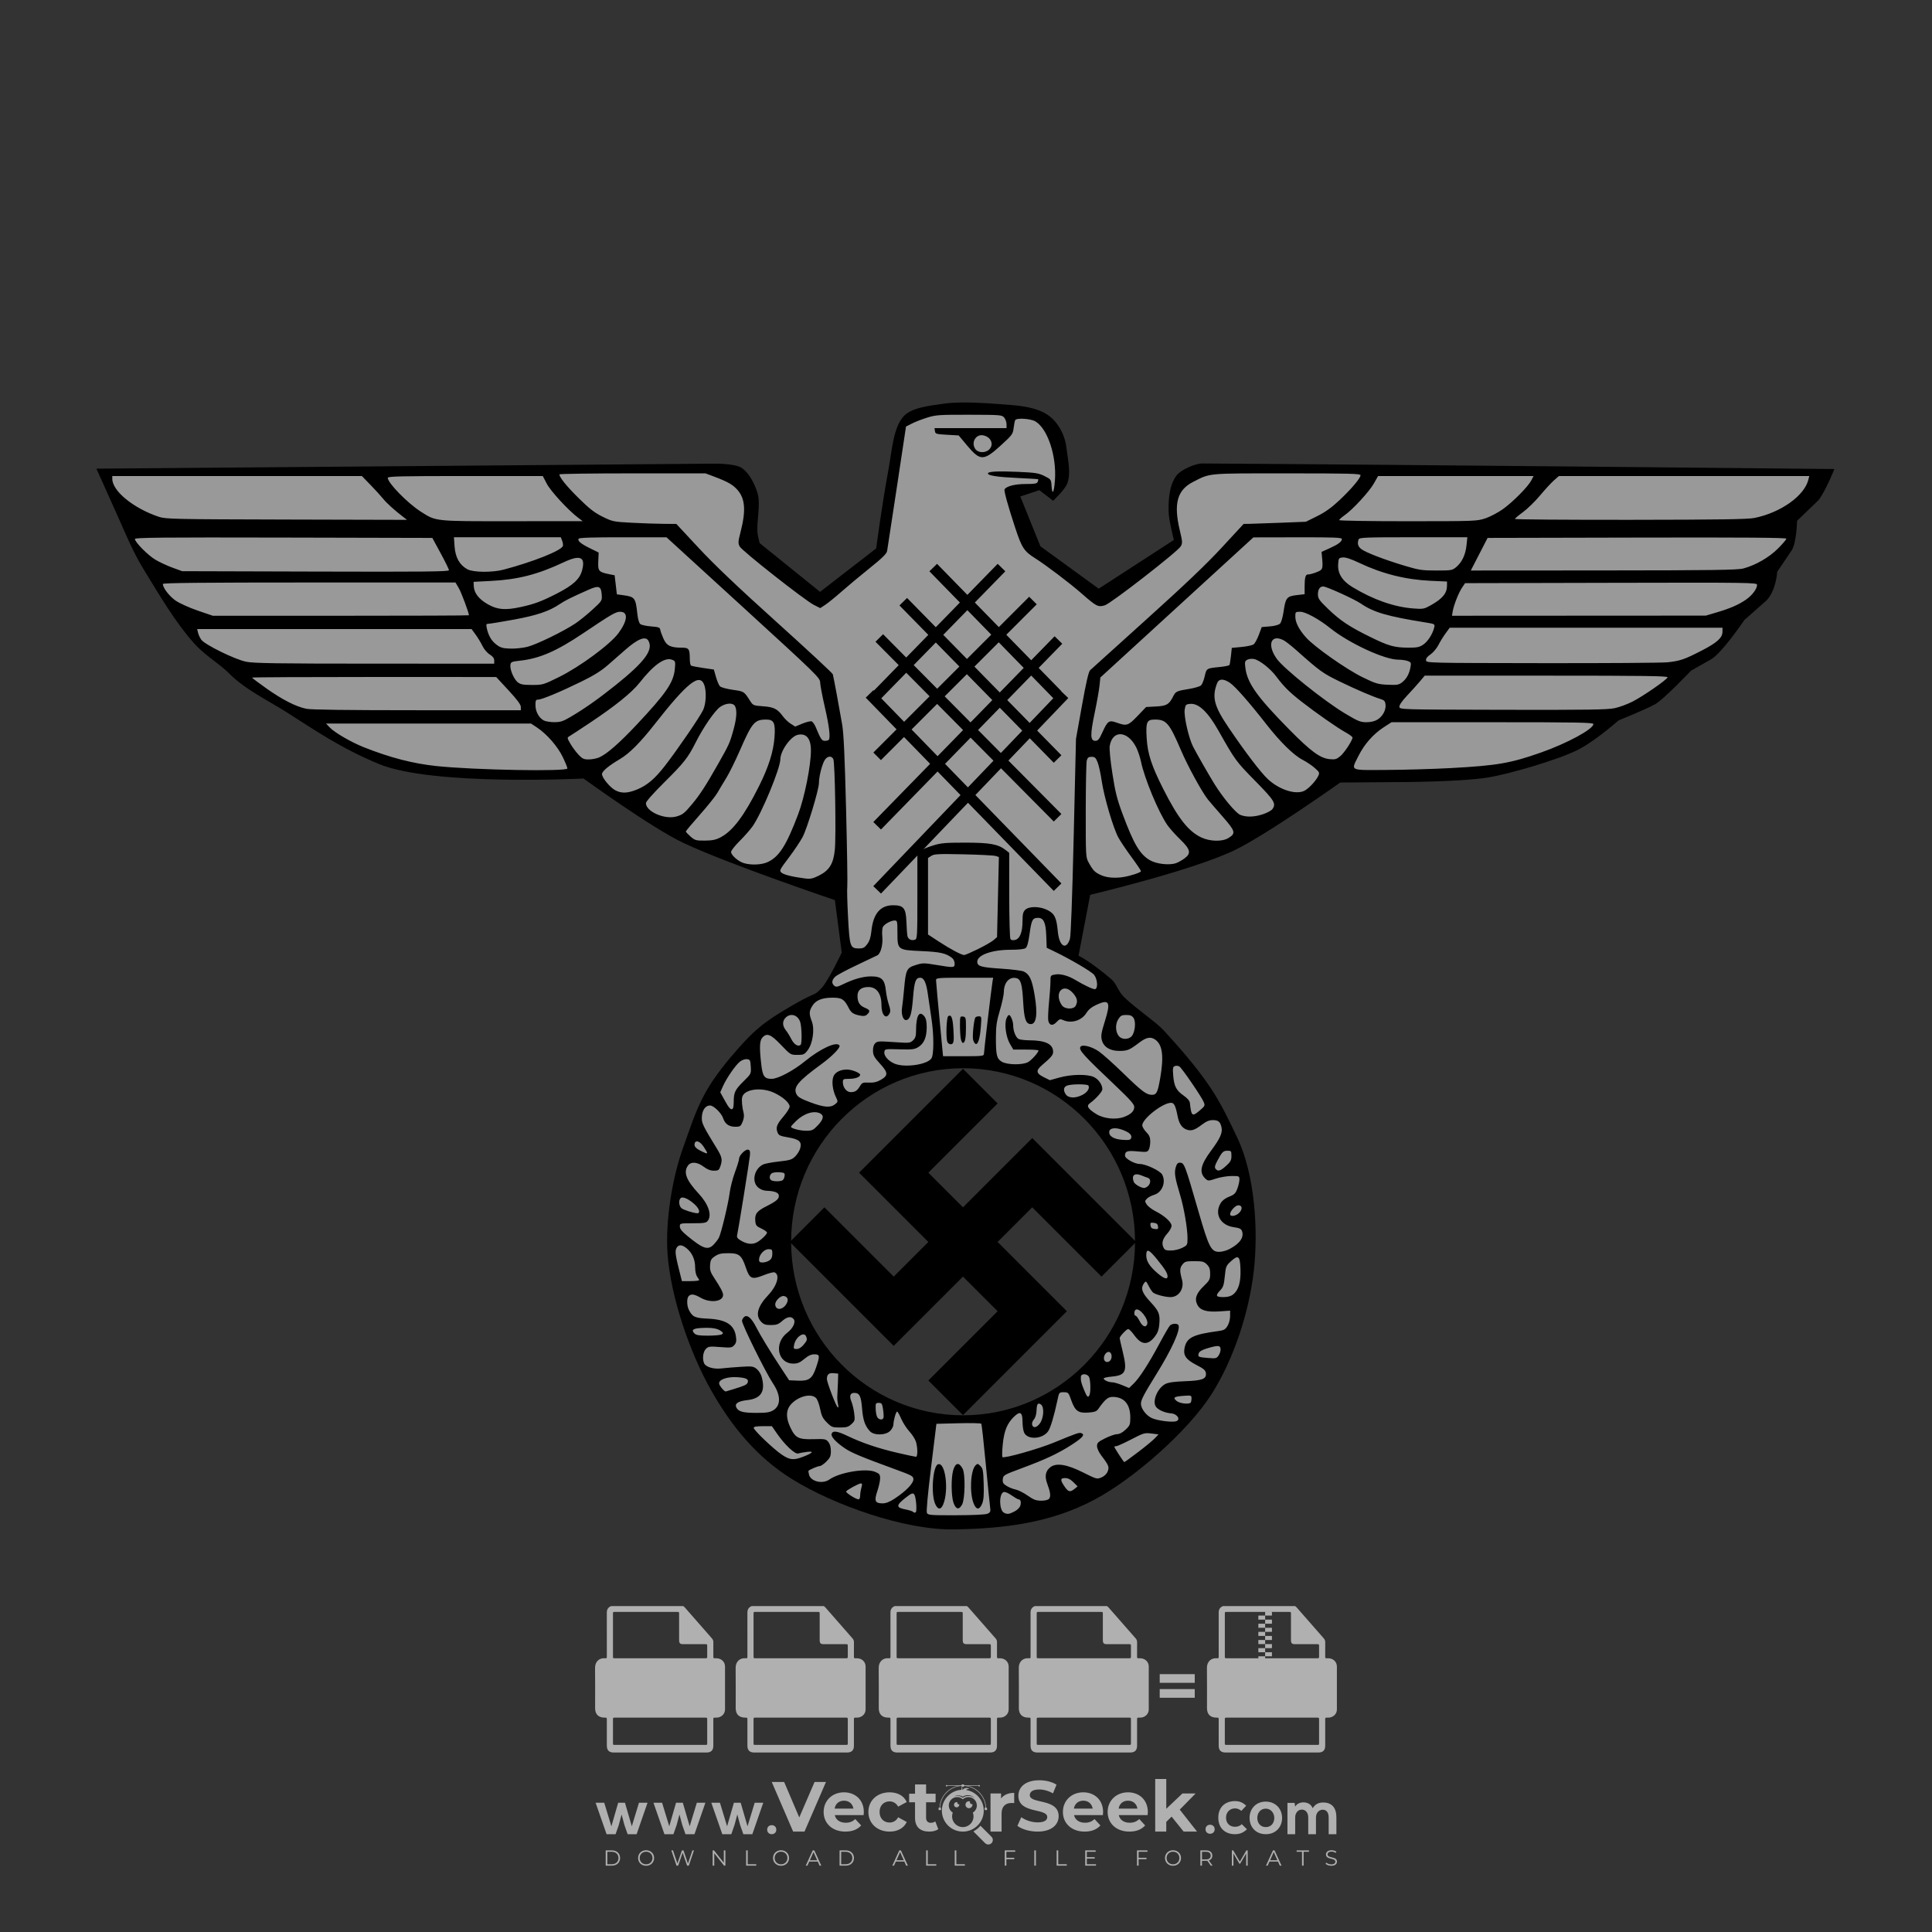 <?xml version="1.0" encoding="iso-8859-1"?>
<!-- Generator: Adobe Illustrator 26.0.1, SVG Export Plug-In . SVG Version: 6.00 Build 0)  -->
<svg version="1.1" id="Layer_1" xmlns="http://www.w3.org/2000/svg" xmlns:xlink="http://www.w3.org/1999/xlink" x="0px" y="0px"
	 viewBox="0 0 500 500" style="enable-background:new 0 0 500 500;" xml:space="preserve">
<rect x="0" y="0" width="500" height="500" fill="#333333" stroke="none"/>
<g id="watermark_1_">
	<g>
		<g id="watermark" style="opacity:0.61;">
			<g>
				<g>
					<g>
						<g>
							<polygon style="fill:#FFFFFF;" points="213.765,461.172 208.204,474.017 205.268,474.017 199.726,461.172 202.938,461.172 
								206.846,470.347 210.81,461.172 							"/>
						</g>
						<g>
							<path style="fill:#FFFFFF;" d="M223.507,469.741h-7.469c0.275,1.23,1.321,1.982,2.826,1.982c1.046,0,1.798-0.312,2.477-0.954
								l1.523,1.651c-0.917,1.046-2.294,1.597-4.074,1.597c-3.413,0-5.634-2.147-5.634-5.083c0-2.954,2.257-5.083,5.267-5.083
								c2.899,0,5.138,1.945,5.138,5.12C223.562,469.191,223.526,469.503,223.507,469.741 M216.002,468.071h4.863
								c-0.202-1.248-1.138-2.055-2.422-2.055C217.139,466.016,216.204,466.805,216.002,468.071"/>
						</g>
						<g>
							<path style="fill:#FFFFFF;" d="M224.735,468.934c0-2.973,2.294-5.083,5.505-5.083c2.074,0,3.707,0.899,4.423,2.514
								l-2.22,1.193c-0.532-0.936-1.321-1.358-2.221-1.358c-1.45,0-2.587,1.009-2.587,2.734c0,1.725,1.138,2.734,2.587,2.734
								c0.899,0,1.688-0.404,2.221-1.358l2.22,1.211c-0.716,1.578-2.349,2.495-4.423,2.495
								C227.029,474.017,224.735,471.907,224.735,468.934"/>
						</g>
						<g>
							<path style="fill:#FFFFFF;" d="M242.828,473.393c-0.587,0.422-1.45,0.624-2.331,0.624c-2.33,0-3.688-1.193-3.688-3.542
								v-4.055h-1.523v-2.202h1.523v-2.404h2.863v2.404h2.459v2.202h-2.459v4.019c0,0.844,0.458,1.303,1.229,1.303
								c0.422,0,0.844-0.128,1.156-0.367L242.828,473.393z"/>
						</g>
					</g>
					<g>
						<path style="fill:#FFFFFF;" d="M262.474,463.997v2.643c-0.238-0.018-0.422-0.037-0.642-0.037
							c-1.578,0-2.624,0.862-2.624,2.753v4.661h-2.863v-9.873h2.734v1.303C259.776,464.493,260.951,463.997,262.474,463.997"/>
					</g>
					<g>
						<path style="fill:#FFFFFF;" d="M263.299,472.53l1.009-2.239c1.083,0.789,2.697,1.339,4.239,1.339
							c1.762,0,2.477-0.587,2.477-1.376c0-2.404-7.469-0.752-7.469-5.524c0-2.184,1.762-4,5.413-4c1.615,0,3.267,0.385,4.459,1.138
							l-0.918,2.257c-1.193-0.679-2.422-1.009-3.56-1.009c-1.761,0-2.44,0.66-2.44,1.468c0,2.367,7.468,0.734,7.468,5.45
							c0,2.147-1.78,3.982-5.45,3.982C266.492,474.017,264.437,473.411,263.299,472.53"/>
					</g>
					<g>
						<path style="fill:#FFFFFF;" d="M285.428,469.741h-7.469c0.275,1.23,1.321,1.982,2.826,1.982c1.046,0,1.798-0.312,2.477-0.954
							l1.523,1.651c-0.918,1.046-2.294,1.597-4.074,1.597c-3.413,0-5.634-2.147-5.634-5.083c0-2.954,2.257-5.083,5.267-5.083
							c2.9,0,5.138,1.945,5.138,5.12C285.484,469.191,285.447,469.503,285.428,469.741 M277.923,468.071h4.863
							c-0.202-1.248-1.138-2.055-2.422-2.055C279.061,466.016,278.125,466.805,277.923,468.071"/>
					</g>
					<g>
						<path style="fill:#FFFFFF;" d="M297.007,469.741h-7.469c0.275,1.23,1.321,1.982,2.826,1.982c1.046,0,1.798-0.312,2.477-0.954
							l1.523,1.651c-0.918,1.046-2.294,1.597-4.074,1.597c-3.413,0-5.634-2.147-5.634-5.083c0-2.954,2.257-5.083,5.267-5.083
							c2.899,0,5.138,1.945,5.138,5.12C297.062,469.191,297.025,469.503,297.007,469.741 M289.501,468.071h4.863
							c-0.202-1.248-1.138-2.055-2.422-2.055C290.639,466.016,289.703,466.805,289.501,468.071"/>
					</g>
					<g>
						<polygon style="fill:#FFFFFF;" points="303.208,470.145 301.831,471.503 301.831,474.017 298.969,474.017 298.969,460.401 
							301.831,460.401 301.831,468.108 306.016,464.144 309.429,464.144 305.318,468.328 309.796,474.017 306.327,474.017 						"/>
					</g>
					<g>
						<path style="fill:#FFFFFF;" d="M256.601,475.359L256.601,475.359l-2.86-2.86c-0.435,0.508-0.953,0.943-1.534,1.284
							c-0.092,0.069-0.186,0.136-0.283,0.199l3.027,3.027c0.456,0.456,1.195,0.456,1.65,0
							C257.057,476.554,257.057,475.815,256.601,475.359"/>
					</g>
					<g>
						<path style="fill:#FFFFFF;" d="M249.984,463.244c0.221-0.173,0.495-0.281,0.797-0.281c0.042,0,0.083,0.002,0.124,0.006
							c-0.214-0.156-0.478-0.249-0.764-0.249c-0.395,0-0.744,0.18-0.981,0.458c-0.051,0-0.1,0.006-0.151,0.008
							c0.039-0.077,0.064-0.162,0.064-0.255c0-0.234-0.143-0.434-0.346-0.519c0.087,0.126,0.138,0.279,0.138,0.445
							c0,0.122-0.031,0.237-0.081,0.341c-2.811,0.201-5.03,2.539-5.03,5.4c0,2.993,2.426,5.42,5.42,5.42
							c2.993,0,5.42-2.426,5.42-5.42C254.595,465.879,252.593,463.635,249.984,463.244 M247.983,464.656
							c0.435,0,0.844,0.112,1.199,0.309c0.374-0.245,0.82-0.387,1.299-0.387c0.711,0,1.348,0.312,1.784,0.806
							c-0.435-0.379-1.004-0.61-1.627-0.61c-0.449,0-0.87,0.12-1.234,0.329c-0.079,0.046-0.156,0.096-0.229,0.15
							c-0.065-0.048-0.133-0.093-0.204-0.134c-0.369-0.219-0.8-0.344-1.26-0.344c-0.3,0-0.588,0.054-0.854,0.152
							C247.196,464.754,247.578,464.656,247.983,464.656 M251.772,469.098c0.115,0.305,0.181,0.634,0.181,0.979
							c0,1.534-1.244,2.777-2.778,2.777c-1.534,0-2.777-1.243-2.777-2.777c0-0.345,0.066-0.674,0.181-0.979
							c-0.62-0.382-1.035-1.064-1.035-1.846c0-1.197,0.971-2.168,2.168-2.168c0.565,0,1.078,0.218,1.463,0.572
							c0.386-0.354,0.899-0.572,1.464-0.572c1.197,0,2.168,0.971,2.168,2.168C252.807,468.034,252.392,468.716,251.772,469.098"/>
					</g>
					<g>
						<path style="fill:#FFFFFF;" d="M251.666,467.061c0,0.497-0.404,0.901-0.901,0.901c-0.497,0-0.901-0.404-0.901-0.901
							s0.404-0.901,0.901-0.901c0.101,0,0.197,0.017,0.287,0.047c-0.03,0.062-0.045,0.132-0.045,0.204
							c0,0.273,0.221,0.494,0.494,0.494c0.05,0,0.099-0.008,0.146-0.022C251.66,466.941,251.666,467,251.666,467.061"/>
					</g>
					<g>
						<path style="fill:#FFFFFF;" d="M248.255,467.061c0,0.376-0.305,0.681-0.681,0.681c-0.376,0-0.681-0.305-0.681-0.681
							s0.305-0.681,0.681-0.681c0.076,0,0.149,0.013,0.217,0.035c-0.023,0.047-0.034,0.1-0.034,0.155
							c0,0.206,0.167,0.374,0.374,0.374c0.038,0,0.075-0.006,0.11-0.017C248.25,466.97,248.255,467.015,248.255,467.061"/>
					</g>
					<g>
						<g>
							<g>
								<rect x="242.908" y="467.83" style="fill:#FFFFFF;" width="0.616" height="0.616"/>
							</g>
							<g>
								<rect x="254.827" y="467.83" style="fill:#FFFFFF;" width="0.616" height="0.616"/>
							</g>
							<g>
								<path style="fill:#FFFFFF;" d="M255.205,468.082h-0.14c0-3.248-2.642-5.89-5.89-5.89c-3.248,0-5.89,2.642-5.89,5.89h-0.14
									c0-1.611,0.627-3.125,1.766-4.264c1.139-1.139,2.653-1.766,4.264-1.766c1.611,0,3.125,0.627,4.264,1.766
									C254.578,464.957,255.205,466.471,255.205,468.082"/>
							</g>
						</g>
						<g>
							<rect x="248.868" y="461.814" style="fill:#FFFFFF;" width="0.616" height="0.616"/>
						</g>
						<g>
							<rect x="244.95" y="462.052" style="fill:#FFFFFF;" width="8.45" height="0.14"/>
						</g>
						<g>
							<path style="fill:#FFFFFF;" d="M245.174,462.15c0,0.108-0.088,0.196-0.196,0.196c-0.108,0-0.196-0.088-0.196-0.196
								c0-0.108,0.088-0.196,0.196-0.196C245.086,461.954,245.174,462.042,245.174,462.15"/>
						</g>
						<g>
							<path style="fill:#FFFFFF;" d="M253.596,462.15c0,0.108-0.088,0.196-0.196,0.196c-0.108,0-0.196-0.088-0.196-0.196
								c0-0.108,0.088-0.196,0.196-0.196C253.509,461.954,253.596,462.042,253.596,462.15"/>
						</g>
					</g>
				</g>
				<g>
					<path style="fill:#FFFFFF;" d="M314.356,473.409c0,1.559-2.364,1.559-2.364,0C311.993,471.851,314.356,471.851,314.356,473.409
						z"/>
				</g>
				<g>
					<g>
						<g>
							<path style="fill:#FFFFFF;" d="M161.739,466.549l1.772,6.088l1.855-6.088h2.215l-2.823,8.14h-2.33l-0.837-2.396l-0.722-2.708
								l-0.722,2.708l-0.837,2.396h-2.33l-2.839-8.14h2.231l1.855,6.088l1.756-6.088H161.739z"/>
						</g>
						<g>
							<path style="fill:#FFFFFF;" d="M176.713,466.549l1.772,6.088l1.855-6.088h2.215l-2.823,8.14h-2.33l-0.837-2.396l-0.722-2.708
								l-0.722,2.708l-0.837,2.396h-2.33l-2.839-8.14h2.231l1.855,6.088l1.756-6.088H176.713z"/>
						</g>
						<g>
							<path style="fill:#FFFFFF;" d="M191.687,466.549l1.772,6.088l1.855-6.088h2.215l-2.823,8.14h-2.33l-0.837-2.396l-0.722-2.708
								l-0.722,2.708l-0.837,2.396h-2.33l-2.839-8.14h2.231l1.855,6.088l1.756-6.088H191.687z"/>
						</g>
					</g>
					<g>
						<path style="fill:#FFFFFF;" d="M200.908,473.52c0,1.559-2.364,1.559-2.364,0C198.545,471.962,200.908,471.962,200.908,473.52z
							"/>
					</g>
					<g>
						<path style="fill:#FFFFFF;" d="M322.71,473.409c-0.935,0.919-1.919,1.28-3.117,1.28c-2.346,0-4.3-1.411-4.3-4.282
							s1.953-4.284,4.3-4.284c1.149,0,2.035,0.329,2.921,1.199l-1.264,1.329c-0.476-0.428-1.066-0.64-1.623-0.64
							c-1.346,0-2.33,0.985-2.33,2.396c0,1.542,1.05,2.362,2.297,2.362c0.64,0,1.28-0.18,1.772-0.672L322.71,473.409z"/>
					</g>
					<g>
						<path style="fill:#FFFFFF;" d="M331.805,470.472c0,2.33-1.591,4.217-4.217,4.217c-2.626,0-4.201-1.887-4.201-4.217
							c0-2.314,1.609-4.217,4.185-4.217C330.149,466.255,331.805,468.158,331.805,470.472z M325.389,470.472
							c0,1.231,0.739,2.38,2.199,2.38c1.46,0,2.199-1.149,2.199-2.38c0-1.215-0.854-2.396-2.199-2.396
							C326.144,468.077,325.389,469.258,325.389,470.472z"/>
					</g>
					<g>
						<path style="fill:#FFFFFF;" d="M338.572,474.689v-4.332c0-1.068-0.559-2.035-1.658-2.035c-1.082,0-1.722,0.967-1.722,2.035
							v4.332h-2.003v-8.107h1.855l0.148,0.985c0.426-0.82,1.362-1.116,2.133-1.116c0.969,0,1.937,0.394,2.396,1.51
							c0.723-1.149,1.658-1.478,2.708-1.478c2.297,0,3.43,1.412,3.43,3.84v4.365h-2.003v-4.365c0-1.066-0.442-1.97-1.526-1.97
							c-1.082,0-1.756,0.935-1.756,2.003v4.332H338.572z"/>
					</g>
				</g>
			</g>
		</g>
		<g style="opacity:0.61;">
			<g>
				<g>
					<path style="fill:#FFFFFF;" d="M345.988,431.299c-0.006-1.224-0.959-2.121-2.189-2.14c-0.924-0.014-0.832,0.12-0.834-0.867
						c-0.003-1.097-0.007-2.194,0.003-3.292c0.003-0.379-0.112-0.691-0.362-0.976c-2.342-2.668-4.678-5.342-7.019-8.011
						c-0.12-0.137-0.275-0.244-0.414-0.366c-6.214,0-12.427,0-18.641,0c-0.794,0.293-1.14,0.868-1.138,1.709
						c0.01,3.748,0.004,7.496,0.004,11.243c0,0.556-0.003,0.589-0.55,0.551c-1.497-0.102-2.516,0.986-2.497,2.492
						c0.044,3.476,0.013,6.953,0.014,10.429c0.001,1.58,0.867,2.443,2.45,2.449c0.582,0.002,0.582,0.002,0.582,0.6
						c0,2.219-0.001,4.438,0.001,6.657c0.001,1.192,0.58,1.771,1.768,1.771c8.013,0.001,16.027,0.001,24.04,0
						c1.168,0,1.755-0.583,1.757-1.745c0.002-2.256,0-4.512,0.001-6.768c0-0.512,0.002-0.511,0.52-0.515
						c0.271-0.002,0.541,0.008,0.809-0.058c0.996-0.246,1.69-1.044,1.694-2.069C346.003,438.696,346.005,434.997,345.988,431.299z
						 M317.537,417.162c5.337,0,10.674,0,16.01,0c0.548,0,0.554,0.007,0.554,0.561c0.001,2.243-0.001,4.486,0.001,6.73
						c0.001,0.811,0.249,1.059,1.06,1.059c1.91,0.001,3.821,0,5.731,0.001c0.458,0,0.479,0.021,0.481,0.483
						c0.003,0.887,0.002,1.775,0,2.662c-0.001,0.477-0.024,0.498-0.504,0.499c-3.895,0.001-7.79,0-11.684,0
						c-3.882,0-7.765,0-11.647,0c-0.55,0-0.552-0.001-0.552-0.561c-0.001-3.624-0.001-7.247,0-10.871
						C316.987,417.166,316.991,417.162,317.537,417.162z M340.822,451.579c-3.883,0.001-7.766,0-11.65,0c-3.871,0-7.742,0-11.613,0
						c-0.572,0-0.574-0.002-0.574-0.579c-0.001-1.997-0.001-3.994,0.001-5.991c0-0.464,0.023-0.486,0.478-0.487
						c7.803-0.001,15.607-0.001,23.41,0c0.478,0,0.499,0.02,0.499,0.503c0.002,1.997,0.001,3.994,0,5.991
						C341.375,451.574,341.37,451.579,340.822,451.579z"/>
				</g>
				<g>
					<g>
						<rect x="327.418" y="417.053" style="fill:#FFFFFF;" width="1.757" height="1.054"/>
					</g>
					<g>
						<rect x="325.662" y="418.107" style="fill:#FFFFFF;" width="1.757" height="1.054"/>
					</g>
					<g>
						<rect x="327.418" y="419.161" style="fill:#FFFFFF;" width="1.757" height="1.054"/>
					</g>
					<g>
						<rect x="325.662" y="420.215" style="fill:#FFFFFF;" width="1.757" height="1.054"/>
					</g>
					<g>
						<rect x="327.418" y="421.269" style="fill:#FFFFFF;" width="1.757" height="1.054"/>
					</g>
					<g>
						<rect x="325.662" y="422.323" style="fill:#FFFFFF;" width="1.757" height="1.054"/>
					</g>
					<g>
						<rect x="327.418" y="423.378" style="fill:#FFFFFF;" width="1.757" height="1.054"/>
					</g>
					<g>
						<rect x="325.662" y="424.432" style="fill:#FFFFFF;" width="1.757" height="1.054"/>
					</g>
					<g>
						<rect x="327.418" y="425.486" style="fill:#FFFFFF;" width="1.757" height="1.054"/>
					</g>
					<g>
						<rect x="325.662" y="426.54" style="fill:#FFFFFF;" width="1.757" height="1.054"/>
					</g>
					<g>
						<rect x="327.418" y="427.594" style="fill:#FFFFFF;" width="1.757" height="1.054"/>
					</g>
					<g>
						<rect x="325.662" y="428.648" style="fill:#FFFFFF;" width="1.757" height="1.054"/>
					</g>
				</g>
			</g>
			<g>
				<path style="fill:#FFFFFF;" d="M187.637,431.299c-0.006-1.224-0.959-2.121-2.189-2.14c-0.924-0.014-0.832,0.12-0.834-0.867
					c-0.003-1.097-0.007-2.194,0.003-3.292c0.003-0.379-0.112-0.691-0.362-0.976c-2.342-2.668-4.678-5.342-7.019-8.011
					c-0.12-0.137-0.275-0.244-0.414-0.366c-6.214,0-12.427,0-18.641,0c-0.794,0.293-1.14,0.868-1.138,1.709
					c0.01,3.748,0.004,7.496,0.004,11.243c0,0.556-0.003,0.589-0.55,0.551c-1.497-0.102-2.516,0.986-2.497,2.492
					c0.044,3.476,0.013,6.953,0.014,10.429c0.001,1.58,0.867,2.443,2.45,2.449c0.582,0.002,0.582,0.002,0.582,0.6
					c0,2.219-0.001,4.438,0.001,6.657c0.001,1.192,0.58,1.771,1.768,1.771c8.013,0.001,16.027,0.001,24.04,0
					c1.168,0,1.755-0.583,1.757-1.745c0.002-2.256,0-4.512,0.001-6.768c0-0.512,0.002-0.511,0.52-0.515
					c0.271-0.002,0.541,0.008,0.809-0.058c0.996-0.246,1.69-1.044,1.694-2.069C187.652,438.696,187.655,434.997,187.637,431.299z
					 M159.187,417.162c5.337,0,10.674,0,16.01,0c0.548,0,0.554,0.007,0.554,0.561c0.001,2.243-0.001,4.486,0.001,6.73
					c0.001,0.811,0.249,1.059,1.06,1.059c1.91,0.001,3.821,0,5.731,0.001c0.458,0,0.479,0.021,0.481,0.483
					c0.003,0.887,0.002,1.775,0,2.662c-0.001,0.477-0.024,0.498-0.504,0.499c-3.895,0.001-7.79,0-11.684,0
					c-3.882,0-7.765,0-11.647,0c-0.55,0-0.552-0.001-0.552-0.561c-0.001-3.624-0.001-7.247,0-10.871
					C158.636,417.166,158.64,417.162,159.187,417.162z M182.472,451.579c-3.883,0.001-7.766,0-11.65,0c-3.871,0-7.742,0-11.613,0
					c-0.572,0-0.574-0.002-0.574-0.579c-0.001-1.997-0.001-3.994,0.001-5.991c0-0.464,0.023-0.486,0.478-0.487
					c7.803-0.001,15.607-0.001,23.41,0c0.478,0,0.499,0.02,0.499,0.503c0.002,1.997,0.001,3.994,0,5.991
					C183.024,451.574,183.019,451.579,182.472,451.579z"/>
			</g>
			<g>
				<path style="fill:#FFFFFF;" d="M159.779,440.669v-7.897h2.779c0.375,0,0.726,0.061,1.053,0.182
					c0.327,0.121,0.612,0.292,0.855,0.513c0.242,0.221,0.434,0.483,0.573,0.789c0.14,0.305,0.21,0.642,0.21,1.009
					c0,0.375-0.07,0.715-0.21,1.02c-0.14,0.305-0.331,0.568-0.573,0.789c-0.243,0.221-0.528,0.392-0.855,0.513
					c-0.327,0.121-0.678,0.182-1.053,0.182h-1.29v2.901H159.779z M162.58,436.356c0.39,0,0.684-0.111,0.882-0.331
					c0.199-0.22,0.298-0.474,0.298-0.761c0-0.14-0.024-0.276-0.072-0.408c-0.048-0.132-0.121-0.248-0.221-0.347
					c-0.099-0.099-0.223-0.178-0.37-0.237c-0.147-0.059-0.32-0.089-0.518-0.089h-1.312v2.173H162.58z"/>
				<path style="fill:#FFFFFF;" d="M166.308,432.771h1.731l3.177,5.294h0.088l-0.088-1.522v-3.772h1.478v7.897h-1.566l-3.353-5.592
					h-0.088l0.088,1.522v4.07h-1.467V432.771z"/>
				<path style="fill:#FFFFFF;" d="M177.922,436.334h3.872c0.022,0.089,0.04,0.195,0.055,0.32c0.014,0.125,0.022,0.25,0.022,0.375
					c0,0.507-0.077,0.985-0.231,1.434c-0.154,0.449-0.397,0.849-0.728,1.202c-0.353,0.375-0.776,0.666-1.268,0.871
					c-0.493,0.206-1.055,0.309-1.688,0.309c-0.574,0-1.114-0.103-1.622-0.309c-0.507-0.206-0.948-0.492-1.323-0.86
					c-0.375-0.367-0.673-0.803-0.894-1.307c-0.221-0.504-0.331-1.053-0.331-1.649c0-0.595,0.11-1.145,0.331-1.649
					c0.221-0.504,0.518-0.939,0.894-1.307c0.375-0.367,0.816-0.654,1.323-0.86c0.507-0.206,1.048-0.309,1.622-0.309
					c0.64,0,1.211,0.11,1.715,0.331c0.504,0.221,0.935,0.526,1.296,0.915l-1.025,1.004c-0.258-0.272-0.544-0.48-0.861-0.623
					c-0.316-0.143-0.695-0.215-1.136-0.215c-0.361,0-0.703,0.065-1.026,0.193c-0.324,0.129-0.607,0.311-0.85,0.546
					c-0.242,0.235-0.436,0.52-0.579,0.855c-0.143,0.335-0.215,0.708-0.215,1.119c0,0.412,0.072,0.785,0.215,1.12
					c0.143,0.335,0.338,0.62,0.584,0.855c0.246,0.235,0.531,0.418,0.855,0.546c0.323,0.129,0.669,0.193,1.037,0.193
					c0.419,0,0.773-0.061,1.064-0.182c0.29-0.121,0.538-0.278,0.744-0.469c0.148-0.132,0.275-0.3,0.381-0.502
					c0.106-0.202,0.189-0.428,0.248-0.678h-2.482V436.334z"/>
			</g>
			<g>
				<path style="fill:#FFFFFF;" d="M224.019,431.299c-0.006-1.224-0.959-2.121-2.189-2.14c-0.924-0.014-0.832,0.12-0.834-0.867
					c-0.003-1.097-0.007-2.194,0.003-3.292c0.003-0.379-0.112-0.691-0.362-0.976c-2.342-2.668-4.678-5.342-7.019-8.011
					c-0.12-0.137-0.275-0.244-0.414-0.366c-6.214,0-12.427,0-18.641,0c-0.794,0.293-1.14,0.868-1.138,1.709
					c0.01,3.748,0.004,7.496,0.004,11.243c0,0.556-0.003,0.589-0.55,0.551c-1.497-0.102-2.516,0.986-2.497,2.492
					c0.044,3.476,0.013,6.953,0.014,10.429c0.001,1.58,0.867,2.443,2.45,2.449c0.582,0.002,0.582,0.002,0.582,0.6
					c0,2.219-0.001,4.438,0.001,6.657c0.001,1.192,0.58,1.771,1.768,1.771c8.013,0.001,16.027,0.001,24.04,0
					c1.168,0,1.755-0.583,1.757-1.745c0.002-2.256,0-4.512,0.001-6.768c0-0.512,0.002-0.511,0.52-0.515
					c0.271-0.002,0.541,0.008,0.809-0.058c0.997-0.246,1.69-1.044,1.694-2.069C224.034,438.696,224.036,434.997,224.019,431.299z
					 M195.568,417.162c5.337,0,10.674,0,16.01,0c0.548,0,0.554,0.007,0.554,0.561c0.001,2.243-0.001,4.486,0.001,6.73
					c0.001,0.811,0.249,1.059,1.06,1.059c1.91,0.001,3.821,0,5.731,0.001c0.458,0,0.479,0.021,0.481,0.483
					c0.003,0.887,0.002,1.775,0,2.662c-0.001,0.477-0.024,0.498-0.504,0.499c-3.895,0.001-7.79,0-11.684,0
					c-3.882,0-7.765,0-11.647,0c-0.55,0-0.552-0.001-0.552-0.561c-0.001-3.624-0.001-7.247,0-10.871
					C195.018,417.166,195.022,417.162,195.568,417.162z M218.854,451.579c-3.883,0.001-7.766,0-11.65,0c-3.871,0-7.742,0-11.613,0
					c-0.572,0-0.574-0.002-0.574-0.579c-0.001-1.997-0.001-3.994,0.001-5.991c0-0.464,0.023-0.486,0.478-0.487
					c7.803-0.001,15.607-0.001,23.41,0c0.478,0,0.499,0.02,0.499,0.503c0.002,1.997,0.001,3.994,0,5.991
					C219.406,451.574,219.401,451.579,218.854,451.579z"/>
			</g>
			<g>
				<path style="fill:#FFFFFF;" d="M205.111,432.771h1.699l2.967,7.897h-1.644l-0.651-1.886h-3.044l-0.651,1.886h-1.643
					L205.111,432.771z M206.997,437.415l-0.706-1.974l-0.287-0.96h-0.088l-0.287,0.96l-0.706,1.974H206.997z"/>
				<path style="fill:#FFFFFF;" d="M211.331,434.536c-0.125,0-0.245-0.024-0.359-0.072c-0.114-0.048-0.213-0.114-0.298-0.199
					c-0.084-0.084-0.151-0.182-0.198-0.292c-0.048-0.11-0.072-0.232-0.072-0.364s0.024-0.254,0.072-0.364
					c0.048-0.11,0.114-0.208,0.198-0.292c0.084-0.084,0.184-0.151,0.298-0.198c0.114-0.048,0.233-0.072,0.359-0.072
					c0.257,0,0.478,0.09,0.662,0.27c0.184,0.181,0.276,0.399,0.276,0.656s-0.092,0.476-0.276,0.656
					C211.809,434.446,211.589,434.536,211.331,434.536z M210.615,440.669v-5.404h1.445v5.404H210.615z"/>
			</g>
			<g>
				<path style="fill:#FFFFFF;" d="M261.044,431.299c-0.006-1.224-0.959-2.121-2.189-2.14c-0.924-0.014-0.832,0.12-0.834-0.867
					c-0.003-1.097-0.007-2.194,0.003-3.292c0.003-0.379-0.112-0.691-0.362-0.976c-2.342-2.668-4.678-5.342-7.019-8.011
					c-0.12-0.137-0.275-0.244-0.414-0.366c-6.214,0-12.427,0-18.641,0c-0.794,0.293-1.14,0.868-1.138,1.709
					c0.01,3.748,0.004,7.496,0.004,11.243c0,0.556-0.003,0.589-0.55,0.551c-1.497-0.102-2.516,0.986-2.497,2.492
					c0.044,3.476,0.013,6.953,0.014,10.429c0.001,1.58,0.867,2.443,2.45,2.449c0.582,0.002,0.582,0.002,0.582,0.6
					c0,2.219-0.001,4.438,0.001,6.657c0.001,1.192,0.58,1.771,1.768,1.771c8.013,0.001,16.027,0.001,24.04,0
					c1.168,0,1.755-0.583,1.757-1.745c0.002-2.256,0-4.512,0.001-6.768c0-0.512,0.002-0.511,0.52-0.515
					c0.271-0.002,0.541,0.008,0.809-0.058c0.996-0.246,1.69-1.044,1.694-2.069C261.059,438.696,261.061,434.997,261.044,431.299z
					 M232.593,417.162c5.337,0,10.674,0,16.01,0c0.548,0,0.554,0.007,0.554,0.561c0.001,2.243-0.001,4.486,0.001,6.73
					c0.001,0.811,0.249,1.059,1.06,1.059c1.91,0.001,3.821,0,5.731,0.001c0.458,0,0.479,0.021,0.481,0.483
					c0.003,0.887,0.002,1.775,0,2.662c-0.001,0.477-0.024,0.498-0.504,0.499c-3.895,0.001-7.79,0-11.684,0
					c-3.882,0-7.765,0-11.647,0c-0.55,0-0.552-0.001-0.552-0.561c-0.001-3.624-0.001-7.247,0-10.871
					C232.042,417.166,232.047,417.162,232.593,417.162z M255.878,451.579c-3.883,0.001-7.766,0-11.65,0c-3.871,0-7.742,0-11.613,0
					c-0.572,0-0.574-0.002-0.574-0.579c-0.001-1.997-0.001-3.994,0.001-5.991c0-0.464,0.023-0.486,0.478-0.487
					c7.803-0.001,15.607-0.001,23.41,0c0.478,0,0.499,0.02,0.499,0.503c0.002,1.997,0.001,3.994,0,5.991
					C256.431,451.574,256.426,451.579,255.878,451.579z"/>
			</g>
			<g>
				<path style="fill:#FFFFFF;" d="M236.361,440.845c-0.338,0-0.662-0.048-0.971-0.143c-0.309-0.095-0.592-0.239-0.849-0.43
					c-0.257-0.191-0.481-0.425-0.673-0.7c-0.191-0.276-0.342-0.597-0.452-0.965l1.401-0.551c0.103,0.397,0.283,0.726,0.54,0.987
					c0.257,0.261,0.596,0.392,1.015,0.392c0.154,0,0.303-0.02,0.447-0.061c0.143-0.04,0.272-0.099,0.386-0.176
					s0.204-0.175,0.27-0.292c0.066-0.118,0.099-0.254,0.099-0.408c0-0.147-0.026-0.279-0.077-0.397
					c-0.051-0.117-0.138-0.227-0.259-0.331c-0.121-0.103-0.28-0.202-0.475-0.298c-0.195-0.095-0.435-0.195-0.722-0.298l-0.485-0.176
					c-0.213-0.073-0.429-0.173-0.645-0.298c-0.217-0.125-0.413-0.276-0.59-0.452c-0.177-0.176-0.322-0.384-0.436-0.623
					c-0.114-0.239-0.171-0.509-0.171-0.81c0-0.309,0.06-0.597,0.182-0.866c0.121-0.268,0.294-0.503,0.518-0.706
					c0.224-0.202,0.492-0.36,0.805-0.474s0.66-0.171,1.042-0.171c0.397,0,0.74,0.053,1.031,0.16
					c0.291,0.107,0.537,0.243,0.739,0.408c0.202,0.165,0.366,0.348,0.491,0.546c0.125,0.199,0.217,0.386,0.276,0.563l-1.312,0.551
					c-0.074-0.221-0.208-0.419-0.402-0.596c-0.195-0.176-0.462-0.265-0.8-0.265c-0.324,0-0.592,0.075-0.805,0.226
					c-0.213,0.151-0.32,0.348-0.32,0.59c0,0.235,0.103,0.436,0.309,0.601c0.206,0.165,0.533,0.325,0.982,0.48l0.497,0.165
					c0.316,0.111,0.605,0.237,0.866,0.381c0.261,0.143,0.485,0.314,0.673,0.513c0.187,0.199,0.331,0.425,0.43,0.678
					c0.1,0.254,0.149,0.546,0.149,0.877c0,0.412-0.083,0.767-0.248,1.064c-0.165,0.298-0.377,0.542-0.634,0.734
					c-0.258,0.191-0.548,0.335-0.872,0.43C236.986,440.797,236.67,440.845,236.361,440.845z"/>
				<path style="fill:#FFFFFF;" d="M239.516,432.771h1.61l1.633,4.754l0.287,1.015h0.088l0.309-1.015l1.699-4.754h1.61l-2.879,7.897
					h-1.566L239.516,432.771z"/>
				<path style="fill:#FFFFFF;" d="M251.097,436.334h3.871c0.022,0.089,0.04,0.195,0.055,0.32c0.015,0.125,0.023,0.25,0.023,0.375
					c0,0.507-0.078,0.985-0.232,1.434c-0.154,0.449-0.397,0.849-0.728,1.202c-0.353,0.375-0.775,0.666-1.268,0.871
					c-0.493,0.206-1.055,0.309-1.688,0.309c-0.574,0-1.114-0.103-1.621-0.309c-0.507-0.206-0.949-0.492-1.324-0.86
					c-0.375-0.367-0.673-0.803-0.894-1.307c-0.22-0.504-0.331-1.053-0.331-1.649c0-0.595,0.11-1.145,0.331-1.649
					c0.221-0.504,0.518-0.939,0.894-1.307c0.375-0.367,0.816-0.654,1.324-0.86c0.507-0.206,1.047-0.309,1.621-0.309
					c0.64,0,1.211,0.11,1.715,0.331c0.504,0.221,0.936,0.526,1.296,0.915l-1.026,1.004c-0.257-0.272-0.544-0.48-0.861-0.623
					c-0.316-0.143-0.694-0.215-1.136-0.215c-0.36,0-0.702,0.065-1.026,0.193c-0.323,0.129-0.607,0.311-0.849,0.546
					c-0.243,0.235-0.436,0.52-0.579,0.855c-0.143,0.335-0.215,0.708-0.215,1.119c0,0.412,0.072,0.785,0.215,1.12
					c0.143,0.335,0.338,0.62,0.585,0.855c0.246,0.235,0.531,0.418,0.854,0.546c0.324,0.129,0.669,0.193,1.037,0.193
					c0.419,0,0.774-0.061,1.064-0.182c0.29-0.121,0.539-0.278,0.745-0.469c0.147-0.132,0.274-0.3,0.38-0.502
					c0.107-0.202,0.189-0.428,0.248-0.678h-2.482V436.334z"/>
			</g>
			<g>
				<path style="fill:#FFFFFF;" d="M297.3,431.299c-0.006-1.224-0.959-2.121-2.189-2.14c-0.924-0.014-0.832,0.12-0.834-0.867
					c-0.003-1.097-0.007-2.194,0.003-3.292c0.003-0.379-0.112-0.691-0.362-0.976c-2.342-2.668-4.678-5.342-7.019-8.011
					c-0.12-0.137-0.275-0.244-0.414-0.366c-6.214,0-12.427,0-18.641,0c-0.794,0.293-1.14,0.868-1.138,1.709
					c0.01,3.748,0.004,7.496,0.004,11.243c0,0.556-0.003,0.589-0.55,0.551c-1.497-0.102-2.516,0.986-2.497,2.492
					c0.044,3.476,0.013,6.953,0.014,10.429c0.001,1.58,0.867,2.443,2.45,2.449c0.582,0.002,0.582,0.002,0.582,0.6
					c0,2.219-0.001,4.438,0.001,6.657c0.001,1.192,0.58,1.771,1.768,1.771c8.013,0.001,16.027,0.001,24.04,0
					c1.168,0,1.755-0.583,1.757-1.745c0.002-2.256,0-4.512,0.001-6.768c0-0.512,0.002-0.511,0.52-0.515
					c0.271-0.002,0.541,0.008,0.809-0.058c0.996-0.246,1.69-1.044,1.694-2.069C297.315,438.696,297.318,434.997,297.3,431.299z
					 M268.85,417.162c5.337,0,10.674,0,16.01,0c0.548,0,0.554,0.007,0.554,0.561c0.001,2.243-0.001,4.486,0.001,6.73
					c0.001,0.811,0.249,1.059,1.06,1.059c1.91,0.001,3.821,0,5.731,0.001c0.458,0,0.479,0.021,0.481,0.483
					c0.003,0.887,0.002,1.775,0,2.662c-0.001,0.477-0.024,0.498-0.504,0.499c-3.895,0.001-7.79,0-11.684,0
					c-3.882,0-7.765,0-11.647,0c-0.55,0-0.552-0.001-0.552-0.561c-0.001-3.624-0.001-7.247,0-10.871
					C268.299,417.166,268.303,417.162,268.85,417.162z M292.135,451.579c-3.883,0.001-7.766,0-11.65,0c-3.871,0-7.742,0-11.613,0
					c-0.572,0-0.574-0.002-0.574-0.579c-0.001-1.997-0.001-3.994,0.001-5.991c0-0.464,0.023-0.486,0.478-0.487
					c7.803-0.001,15.607-0.001,23.41,0c0.478,0,0.499,0.02,0.499,0.503c0.001,1.997,0.001,3.994,0,5.991
					C292.687,451.574,292.682,451.579,292.135,451.579z"/>
			</g>
			<g>
				<path style="fill:#FFFFFF;" d="M272.966,434.183v1.831h3.165v1.412h-3.165v1.831h3.518v1.412h-5.007v-7.897h5.007v1.412H272.966
					z"/>
				<path style="fill:#FFFFFF;" d="M277.852,440.669v-7.897h2.779c0.375,0,0.726,0.061,1.053,0.182
					c0.327,0.121,0.612,0.292,0.855,0.513c0.243,0.221,0.434,0.483,0.574,0.789c0.14,0.305,0.209,0.642,0.209,1.009
					c0,0.375-0.07,0.715-0.209,1.02c-0.14,0.305-0.331,0.568-0.574,0.789c-0.243,0.221-0.528,0.392-0.855,0.513
					c-0.327,0.121-0.678,0.182-1.053,0.182h-1.29v2.901H277.852z M280.653,436.356c0.389,0,0.684-0.111,0.882-0.331
					c0.199-0.22,0.298-0.474,0.298-0.761c0-0.14-0.024-0.276-0.072-0.408c-0.048-0.132-0.121-0.248-0.221-0.347
					c-0.099-0.099-0.222-0.178-0.37-0.237c-0.147-0.059-0.32-0.089-0.518-0.089h-1.312v2.173H280.653z"/>
				<path style="fill:#FFFFFF;" d="M286.797,440.845c-0.338,0-0.662-0.048-0.971-0.143c-0.309-0.095-0.592-0.239-0.849-0.43
					c-0.257-0.191-0.482-0.425-0.673-0.7c-0.191-0.276-0.342-0.597-0.452-0.965l1.401-0.551c0.103,0.397,0.283,0.726,0.541,0.987
					c0.257,0.261,0.595,0.392,1.015,0.392c0.154,0,0.303-0.02,0.447-0.061c0.143-0.04,0.272-0.099,0.386-0.176
					c0.114-0.077,0.204-0.175,0.27-0.292c0.066-0.118,0.1-0.254,0.1-0.408c0-0.147-0.026-0.279-0.077-0.397
					c-0.051-0.117-0.138-0.227-0.259-0.331c-0.121-0.103-0.279-0.202-0.474-0.298c-0.195-0.095-0.436-0.195-0.723-0.298
					l-0.485-0.176c-0.213-0.073-0.428-0.173-0.645-0.298c-0.217-0.125-0.414-0.276-0.59-0.452c-0.176-0.176-0.322-0.384-0.436-0.623
					c-0.114-0.239-0.171-0.509-0.171-0.81c0-0.309,0.061-0.597,0.182-0.866c0.121-0.268,0.294-0.503,0.518-0.706
					c0.224-0.202,0.493-0.36,0.805-0.474c0.312-0.114,0.66-0.171,1.042-0.171c0.397,0,0.741,0.053,1.031,0.16
					c0.29,0.107,0.537,0.243,0.739,0.408c0.202,0.165,0.365,0.348,0.491,0.546c0.125,0.199,0.217,0.386,0.276,0.563l-1.312,0.551
					c-0.074-0.221-0.208-0.419-0.403-0.596c-0.195-0.176-0.462-0.265-0.799-0.265c-0.324,0-0.592,0.075-0.805,0.226
					c-0.213,0.151-0.32,0.348-0.32,0.59c0,0.235,0.103,0.436,0.309,0.601c0.206,0.165,0.533,0.325,0.982,0.48l0.496,0.165
					c0.316,0.111,0.605,0.237,0.866,0.381c0.261,0.143,0.485,0.314,0.673,0.513c0.187,0.199,0.331,0.425,0.43,0.678
					c0.099,0.254,0.149,0.546,0.149,0.877c0,0.412-0.083,0.767-0.248,1.064c-0.165,0.298-0.377,0.542-0.634,0.734
					c-0.258,0.191-0.548,0.335-0.872,0.43C287.422,440.797,287.105,440.845,286.797,440.845z"/>
			</g>
			<g>
				<path style="fill:#FFFFFF;" d="M321.394,439.168l4.004-4.985h-3.827v-1.412h5.559v1.5l-3.96,4.985h4.004v1.412h-5.779V439.168z"
					/>
				<path style="fill:#FFFFFF;" d="M328.409,432.771h1.489v7.897h-1.489V432.771z"/>
				<path style="fill:#FFFFFF;" d="M331.486,440.669v-7.897h2.779c0.375,0,0.726,0.061,1.053,0.182
					c0.327,0.121,0.612,0.292,0.855,0.513s0.434,0.483,0.574,0.789c0.14,0.305,0.209,0.642,0.209,1.009
					c0,0.375-0.07,0.715-0.209,1.02c-0.14,0.305-0.331,0.568-0.574,0.789c-0.243,0.221-0.528,0.392-0.855,0.513
					c-0.327,0.121-0.678,0.182-1.053,0.182h-1.29v2.901H331.486z M334.288,436.356c0.389,0,0.684-0.111,0.882-0.331
					c0.199-0.22,0.298-0.474,0.298-0.761c0-0.14-0.024-0.276-0.072-0.408c-0.048-0.132-0.121-0.248-0.221-0.347
					c-0.099-0.099-0.222-0.178-0.37-0.237c-0.147-0.059-0.32-0.089-0.518-0.089h-1.312v2.173H334.288z"/>
			</g>
		</g>
		<g style="opacity:0.61;">
			<path style="fill:#FFFFFF;" d="M300.133,433.27h9.067v2.242h-9.067V433.27z M300.133,437.136h9.067v2.243h-9.067V437.136z"/>
		</g>
	</g>
	<g style="opacity:0.61;">
		<path style="fill:#FFFFFF;" d="M156.756,478.878h1.607c1.263,0,2.114,0.812,2.114,1.974c0,1.161-0.851,1.973-2.114,1.973h-1.607
			V478.878z M158.34,482.464c1.049,0,1.725-0.665,1.725-1.612c0-0.947-0.677-1.613-1.725-1.613h-1.167v3.225H158.34z"/>
		<path style="fill:#FFFFFF;" d="M165.139,480.851c0-1.15,0.879-2.007,2.075-2.007c1.184,0,2.069,0.851,2.069,2.007
			c0,1.156-0.885,2.007-2.069,2.007C166.019,482.858,165.139,482.002,165.139,480.851z M168.866,480.851
			c0-0.942-0.705-1.635-1.652-1.635c-0.953,0-1.663,0.693-1.663,1.635c0,0.941,0.71,1.635,1.663,1.635
			C168.162,482.486,168.866,481.793,168.866,480.851z"/>
		<path style="fill:#FFFFFF;" d="M179.596,478.878l-1.331,3.947h-0.44l-1.156-3.366l-1.161,3.366h-0.434l-1.331-3.947h0.429
			l1.139,3.394l1.178-3.394h0.389l1.161,3.411l1.156-3.411H179.596z"/>
		<path style="fill:#FFFFFF;" d="M187.731,478.878v3.947h-0.344l-2.537-3.202v3.202h-0.417v-3.947h0.344l2.543,3.203v-3.203H187.731
			z"/>
		<path style="fill:#FFFFFF;" d="M193.093,478.878h0.417v3.586h2.21v0.361h-2.627V478.878z"/>
		<path style="fill:#FFFFFF;" d="M200.061,480.851c0-1.15,0.879-2.007,2.075-2.007c1.184,0,2.069,0.851,2.069,2.007
			c0,1.156-0.885,2.007-2.069,2.007C200.941,482.858,200.061,482.002,200.061,480.851z M203.788,480.851
			c0-0.942-0.705-1.635-1.652-1.635c-0.953,0-1.663,0.693-1.663,1.635c0,0.941,0.71,1.635,1.663,1.635
			C203.083,482.486,203.788,481.793,203.788,480.851z"/>
		<path style="fill:#FFFFFF;" d="M211.636,481.77h-2.199l-0.474,1.054h-0.434l1.804-3.947h0.412l1.804,3.947h-0.44L211.636,481.77z
			 M211.484,481.432l-0.947-2.12l-0.947,2.12H211.484z"/>
		<path style="fill:#FFFFFF;" d="M217.28,478.878h1.607c1.263,0,2.114,0.812,2.114,1.974c0,1.161-0.851,1.973-2.114,1.973h-1.607
			V478.878z M218.864,482.464c1.049,0,1.725-0.665,1.725-1.612c0-0.947-0.677-1.613-1.725-1.613h-1.167v3.225H218.864z"/>
		<path style="fill:#FFFFFF;" d="M234.041,481.77h-2.199l-0.474,1.054h-0.434l1.804-3.947h0.412l1.804,3.947h-0.44L234.041,481.77z
			 M233.889,481.432l-0.947-2.12l-0.947,2.12H233.889z"/>
		<path style="fill:#FFFFFF;" d="M239.685,478.878h0.417v3.586h2.21v0.361h-2.627V478.878z"/>
		<path style="fill:#FFFFFF;" d="M247.082,478.878h0.417v3.586h2.21v0.361h-2.627V478.878z"/>
		<path style="fill:#FFFFFF;" d="M260.449,479.239v1.551h2.041v0.361h-2.041v1.675h-0.417v-3.947h2.706v0.361H260.449z"/>
		<path style="fill:#FFFFFF;" d="M267.678,478.878h0.417v3.947h-0.417V478.878z"/>
		<path style="fill:#FFFFFF;" d="M273.456,478.878h0.417v3.586h2.21v0.361h-2.627V478.878z"/>
		<path style="fill:#FFFFFF;" d="M283.644,482.464v0.361h-2.791v-3.947h2.706v0.361h-2.289v1.404h2.041v0.355h-2.041v1.466H283.644z
			"/>
		<path style="fill:#FFFFFF;" d="M294.672,479.239v1.551h2.041v0.361h-2.041v1.675h-0.417v-3.947h2.706v0.361H294.672z"/>
		<path style="fill:#FFFFFF;" d="M301.5,480.851c0-1.15,0.879-2.007,2.075-2.007c1.184,0,2.069,0.851,2.069,2.007
			c0,1.156-0.885,2.007-2.069,2.007C302.379,482.858,301.5,482.002,301.5,480.851z M305.226,480.851
			c0-0.942-0.705-1.635-1.652-1.635c-0.953,0-1.663,0.693-1.663,1.635c0,0.941,0.71,1.635,1.663,1.635
			C304.522,482.486,305.226,481.793,305.226,480.851z"/>
		<path style="fill:#FFFFFF;" d="M313.351,482.825l-0.902-1.269c-0.102,0.011-0.203,0.017-0.316,0.017h-1.06v1.252h-0.417v-3.947
			h1.477c1.004,0,1.613,0.507,1.613,1.353c0,0.62-0.327,1.054-0.902,1.24l0.964,1.353H313.351z M313.328,480.231
			c0-0.632-0.417-0.992-1.207-0.992h-1.048v1.979h1.048C312.911,481.218,313.328,480.851,313.328,480.231z"/>
		<path style="fill:#FFFFFF;" d="M322.907,478.878v3.947h-0.4v-3.158l-1.551,2.656h-0.197l-1.551-2.639v3.14h-0.4v-3.947h0.344
			l1.714,2.926l1.697-2.926H322.907z"/>
		<path style="fill:#FFFFFF;" d="M330.744,481.77h-2.199l-0.473,1.054h-0.434l1.804-3.947h0.411l1.804,3.947h-0.44L330.744,481.77z
			 M330.592,481.432l-0.947-2.12l-0.947,2.12H330.592z"/>
		<path style="fill:#FFFFFF;" d="M336.957,479.239h-1.387v-0.361h3.192v0.361h-1.387v3.586h-0.417V479.239z"/>
		<path style="fill:#FFFFFF;" d="M343.063,482.346l0.164-0.321c0.282,0.276,0.784,0.479,1.302,0.479c0.739,0,1.06-0.31,1.06-0.699
			c0-1.083-2.43-0.417-2.43-1.877c0-0.581,0.451-1.083,1.455-1.083c0.446,0,0.908,0.13,1.224,0.35l-0.141,0.333
			c-0.338-0.22-0.733-0.327-1.083-0.327c-0.722,0-1.043,0.321-1.043,0.716c0,1.083,2.43,0.429,2.43,1.866
			c0,0.581-0.462,1.077-1.472,1.077C343.937,482.858,343.356,482.65,343.063,482.346z"/>
	</g>
</g>
<g>
</g>
<g>
	<g>
		<defs>
			<rect id="SVGID_1_" x="25" y="104.161" width="450" height="291.677"/>
		</defs>
		<clipPath id="SVGID_00000026875757014011356800000012185177078567904699_">
			<use xlink:href="#SVGID_1_"  style="overflow:visible;"/>
		</clipPath>
		<g style="clip-path:url(#SVGID_00000026875757014011356800000012185177078567904699_);">
			<path style="fill-rule:evenodd;clip-rule:evenodd;" d="M249.114,104.163c-1.939,0.018-3.808,0.131-5.484,0.39
				c-3.084,0.475-7.84,0.921-9.87,3.293c-2.591,3.022-2.861,8.418-3.888,14.039c-1.773,9.692-3.112,20.042-3.112,20.042
				l-14.534,11.242L196.6,140.556c0,0-0.457-1.709-0.539-2.462c-0.341-3.108,0.862-7.417,0-10.421
				c-0.642-2.237-2.168-5.301-4.115-6.577c-1.878-1.228-7.408-1.101-7.408-1.101L24.944,121.29c0,0,2.623,5.773,5.907,13.153
				c1.764,3.966,3.605,8.453,6.306,12.872c4.106,6.722,8.273,13.821,13.034,19.135c2.923,3.264,6.668,5.369,8.984,7.722
				c4.171,4.236,10.053,7.027,14.632,9.924c7.944,5.026,14.133,9.393,24.146,13.584c13.885,5.813,53.055,3.792,53.055,3.792
				s17.537,12.74,25.851,16.673c11.544,5.459,39.21,14.804,39.21,14.804l1.771,13.585c0,0-3.44,7.257-5.172,9.113
				c-2.511,2.694-0.512,0.14-10.73,6.408c-4.982,3.057-7.439,5.412-10.713,9.089c-2.792,3.133-6.336,7.421-8.682,11.662
				c-2.629,4.753-4.048,9.523-5.662,13.941c-2.91,7.965-4.732,19.317-4.115,27.775c0.811,11.132,5.715,25.454,11.209,35.172
				c5.334,9.43,11.811,17.393,21.015,23.108c10.792,6.7,29.036,13.177,41.738,13.003c13.17-0.183,25.177-1.642,36.628-7.754
				c10.089-5.384,24.132-17.669,30.248-27.332c5.706-9.014,9.608-21.013,10.853-31.608c1.241-10.552,0.325-25.111-4.265-34.696
				c-1.782-3.719-3.981-8.558-7.014-13.063c-3.816-5.67-8.629-10.975-11.982-14.658c-1.974-2.17-6.887-5.397-10.214-8.574
				c-1.691-1.611-1.968-3.502-3.305-4.643c-5.723-4.887-8.552-6.134-8.552-6.134l3.013-15.766c0,0,26.178-6.198,37.287-11.511
				c8.358-3.999,27.419-17.548,27.419-17.548l14.6-0.109c0,0,16.386-0.011,23.66-1.197c5.565-0.909,18.382-4.646,23.422-7.246
				c4.501-2.322,10.345-7.527,10.345-7.527s7.072-2.837,9.547-4.233c2.13-1.201,9.211-8.629,9.211-8.629l5.183-2.948
				c2.861-1.626,8.629-10.171,8.629-10.171l5.463-4.828c2.723-2.407,3.035-7.656,3.035-7.656l3.725-5.517
				c1.286-1.901,1.415-7.68,1.415-7.68l5.552-5.334c1.948-2.569,4.102-8.056,4.102-8.056s-112.068-1.145-163.578-1.437
				c-1.84-0.009-5.608,1.649-6.695,3.131c-1.869,2.555-2.072,6.092-2.03,9.255c0.029,2.259,1.372,7.399,1.372,7.399l-19.46,12.613
				l-15.085-10.962l-5.205-12.894l4.935-1.64l3.563,2.742c0,0,3.13-2.941,3.683-4.545c0.927-2.689,0.225-5.468-0.27-9.342
				c-0.428-3.349-2.273-6.756-5.14-8.541c-2.538-1.581-6.112-2.114-9.093-2.344c-3.721-0.285-8.344-0.697-12.613-0.657V104.163z
				 M249.245,276.458c24.563,0,44.5,20.12,44.5,44.912c0,24.79-19.937,44.91-44.5,44.91c-24.565,0-44.503-20.12-44.503-44.91
				C204.742,296.578,224.679,276.458,249.245,276.458L249.245,276.458z M249.245,276.458"/>
		</g>
	</g>
	<g>
		<path style="fill:#999999;" d="M255.618,391.733c0.684-0.328,0.78-0.575,0.628-1.613c-0.098-0.673-0.61-5.761-1.136-11.305
			c-0.526-5.545-1.043-10.204-1.146-10.352c-0.104-0.151-2.76-0.207-5.904-0.127l-5.717,0.147l-1.379,11.239
			c-0.883,7.192-1.27,11.457-1.074,11.844c0.278,0.546,0.987,0.601,7.613,0.579C252.173,392.127,255.101,391.981,255.618,391.733
			L255.618,391.733z M252.022,389.214c-1.15-2.752-0.883-8.652,0.452-9.988c0.493-0.493,0.608-0.477,1.266,0.182
			c0.635,0.633,0.738,1.207,0.838,4.619c0.087,2.927-0.016,4.209-0.412,5.156c-0.671,1.606-1.482,1.616-2.144,0.029V389.214z
			 M246.757,388.892c-0.584-1.684-0.635-6.376-0.091-8.311c0.584-2.081,1.52-2.259,2.469-0.466c0.719,1.358,0.624,7.798-0.134,9.234
			C248.214,390.836,247.372,390.666,246.757,388.892L246.757,388.892z M241.998,389.155c-1.098-2.573-0.581-9.684,0.742-10.192
			c1.907-0.731,2.883,6.66,1.368,10.365C243.5,390.815,242.677,390.748,241.998,389.155L241.998,389.155z M262.603,391.132
			c0.77-0.406,1.337-1.005,1.475-1.549c0.234-0.931,0.036-1.548-0.497-1.548c-0.172,0-0.983-0.471-1.803-1.049
			c-0.909-0.642-1.709-0.965-2.056-0.833c-1.221,0.468-1.152,4.666,0.089,5.331C260.691,391.954,261.161,391.894,262.603,391.132
			L262.603,391.132z M237.118,391.049c0.149-1.439-0.17-3.945-0.553-4.342c-0.378-0.392-0.753-0.23-2.297,0.991
			c-2.37,1.872-2.382,2.455-0.06,2.914c0.981,0.192,1.898,0.468,2.037,0.61C236.632,391.615,237.067,391.53,237.118,391.049
			L237.118,391.049z M231.566,387.819c2.861-1.89,4.819-3.902,4.819-4.953c0-0.831-0.312-1.005-4.565-2.56
			c-8.863-3.241-11.468-4.327-13.171-5.487c-2.378-1.62-3.691-3.07-3.418-3.776c0.332-0.865,1.455-0.697,4.231,0.633
			c3.665,1.755,7.892,3.181,12.845,4.327c2.398,0.555,4.528,1.011,4.735,1.011c0.468,0,0.484-2.176,0.029-3.817
			c-0.189-0.68-0.949-1.89-1.687-2.691c-0.738-0.802-1.707-2.297-2.152-3.324c-0.444-1.027-0.916-1.869-1.051-1.873
			c-0.301-0.007-0.958,2.299-0.961,3.367c-0.002,0.436-0.383,1.17-0.847,1.637c-1.181,1.181-4.2,1.221-5.253,0.069
			c-1.277-1.395-1.774-2.845-2.021-5.904c-0.261-3.208-0.66-3.997-2.029-3.997c-1.058,0-1.32,0.809-0.725,2.234
			c0.267,0.638,0.593,2.015,0.724,3.062c0.221,1.776,0.176,1.958-0.712,2.78c-0.798,0.738-1.279,0.878-3.006,0.878
			c-1.921,0-2.143-0.085-3.362-1.304c-1.059-1.058-1.388-1.722-1.738-3.5c-0.236-1.206-0.715-2.478-1.063-2.826
			c-1.335-1.335-4.771-0.406-6.617,1.789c-1.163,1.381-1.192,3.319-0.084,5.699c1.326,2.847,2.125,3.269,5.975,3.162
			c3.051-0.085,3.287-0.042,3.908,0.722c0.433,0.533,0.66,1.346,0.66,2.358c0,1.301-0.187,1.734-1.17,2.718
			c-0.644,0.644-1.426,1.17-1.74,1.17c-0.456,0-2.431,0.831-2.874,1.21c-0.058,0.047,0,0.499,0.125,1.001
			c0.448,1.784,3.514,2.516,5.276,1.261c2.598-1.849,9.42-2.992,11.835-1.981c1.128,0.472,1.292,0.686,1.292,1.696
			c0,0.637-0.327,2.121-0.724,3.299c-0.856,2.535-0.584,3.159,1.373,3.159C229.288,389.07,230.264,388.681,231.566,387.819
			L231.566,387.819z M271.509,387.867c0.479-0.577,0.338-1.694-0.497-3.93c-0.697-1.868-0.443-3.226,0.785-4.2
			c1.544-1.223,4.287-0.789,8.56,1.357c3.416,1.714,3.538,1.747,4.688,1.266c0.724-0.303,1.342-0.885,1.6-1.509
			c0.484-1.168,0.31-1.62-1.566-4.077c-0.697-0.915-1.17-1.93-1.17-2.515c0-0.855,0.268-1.114,2.123-2.039
			c1.166-0.582,2.549-1.059,3.075-1.059c0.609,0,1.397-0.419,2.182-1.161c1.132-1.067,1.23-1.315,1.23-3.133
			c0-3.476-1.604-5.349-4.579-5.349c-1.201,0-1.965,0.644-3.712,3.135c-0.432,0.615-0.958,0.802-2.587,0.92
			c-2.594,0.189-3.42-0.416-4.416-3.224c-0.695-1.96-0.768-2.038-1.927-2.038c-1.181,0-1.212,0.034-1.6,1.894
			c-0.873,4.162-1.845,7.417-2.468,8.25c-1.493,2.001-5.225,2.221-6.163,0.361c-0.24-0.474-0.436-1.756-0.439-2.852
			c-0.007-2.515-0.606-2.868-2.214-1.31c-1.756,1.704-2.549,3.645-2.897,7.101c-0.172,1.698-0.21,3.202-0.087,3.34
			c0.372,0.421,9.242-2.077,13.286-3.743c6.112-2.516,6.562-2.669,7.164-2.438c0.98,0.377,0.292,1.179-2.603,3.037
			c-3.482,2.234-6.687,3.737-12.827,6.016c-4.686,1.738-4.824,1.82-4.928,2.854c-0.091,0.891,0.08,1.181,1.032,1.762
			c0.628,0.383,1.669,0.795,2.313,0.918c0.646,0.122,2.028,0.818,3.071,1.549c1.549,1.087,2.193,1.33,3.52,1.33
			C270.479,388.38,271.243,388.188,271.509,387.867L271.509,387.867z M222.609,387.086c0-0.523,0.144-1.453,0.319-2.066
			c0.245-0.853,0.214-1.117-0.129-1.117c-0.528,0-3.545,1.642-3.812,2.076c-0.194,0.314,2.535,2.057,3.221,2.057
			C222.428,388.035,222.609,387.609,222.609,387.086L222.609,387.086z M278.088,385.323l0.797-0.644l-1.076-1.078
			c-0.74-0.738-1.41-1.076-2.137-1.076c-1.297,0-1.337,0.463-0.187,2.159c0.987,1.45,1.458,1.566,2.603,0.64V385.323z
			 M294.485,375.843c1.856-1.402,3.815-3.015,4.356-3.587l0.983-1.038l-1.843-0.229c-1.747-0.218-2.023-0.136-5.205,1.52
			c-1.849,0.962-3.592,1.749-3.875,1.749c-0.281,0-0.513,0.074-0.513,0.165c0,0.255,2.413,3.968,2.58,3.968
			C291.047,378.393,292.631,377.246,294.485,375.843L294.485,375.843z M207.972,376.958c2.437-0.958,2.789-1.451,0.862-1.212
			c-0.853,0.105-1.867,0.29-2.255,0.408c-0.84,0.258-3.483-2.224-5.526-5.189l-1.288-1.87h-2.353c-1.649,0-2.353,0.129-2.353,0.428
			c0,0.609,5.114,5.486,7.291,6.952C204.434,377.879,205.412,377.963,207.972,376.958L207.972,376.958z M269.14,368.35
			c1.01-1.417,1.15-4.298,0.235-4.884c-0.805-0.517-1.048-0.16-1.123,1.651c-0.04,0.922-0.312,1.825-0.671,2.223
			c-0.334,0.368-0.553,0.951-0.486,1.294C267.299,369.686,268.287,369.548,269.14,368.35L269.14,368.35z M304.317,367.835
			c1.344-0.377,0.415-1.927-1.235-2.058c-1.727-0.136-3.553-0.98-4.024-1.863c-0.822-1.535,0.584-4.716,2.536-5.739
			c0.764-0.401,2.264-0.613,5.047-0.715c4.532-0.167,5.617-0.581,5.444-2.079c-0.087-0.758-0.537-1.147-2.503-2.157
			c-2.618-1.346-3.38-2.42-3.035-4.278c0.511-2.761,2.124-3.581,8.81-4.476c1.375-0.185,1.767-0.406,2.322-1.317
			c0.378-0.619,0.67-1.718,0.67-2.525l0.004-1.431l-2.7,0.185c-3.362,0.23-5.029-0.255-5.766-1.682
			c-0.8-1.546-0.328-2.952,1.622-4.842c1.526-1.478,1.677-1.769,1.677-3.202c0-1.214-0.194-1.771-0.846-2.422
			c-0.735-0.735-1.156-0.843-3.246-0.843c-2.172,0-2.469,0.083-3.101,0.889c-0.697,0.885-0.715,1.66-0.087,3.932
			c0.629,2.282-0.828,4.477-2.974,4.477c-1.353,0-3.804-0.631-4.495-1.157c-0.25-0.19-0.773-0.969-1.159-1.729
			c-0.662-1.299-0.735-1.342-1.181-0.731c-0.967,1.323-0.588,2.48,1.58,4.81c2.286,2.458,2.574,3.175,2.351,5.858
			c-0.111,1.335-0.421,2.204-1.108,3.106c-1.825,2.393-3.509,2.293-5.385-0.319c-0.621-0.864-1.323-1.571-1.557-1.571
			c-0.423,0-2.211,1.901-2.209,2.352c0,0.127,0.365,1.742,0.813,3.588c1.217,5.033,0.767,6.034-2.856,6.363
			c-1.15,0.105-2.092,0.318-2.092,0.476c0,0.431,1.23,0.998,2.172,0.998c0.459,0,1.638,0.332,2.62,0.74l1.783,0.742l1.192-1.156
			c1.511-1.466,3.924-5.214,6.727-10.453c1.207-2.255,2.402-4.309,2.656-4.565c0.584-0.582,2.03-0.602,2.23-0.033
			c0.461,1.321-1.803,6.279-5.826,12.758c-3.164,5.1-3.912,6.533-3.912,7.507c0,1.297,1.401,3.117,2.897,3.766
			C299.621,367.665,303.245,368.136,304.317,367.835L304.317,367.835z M228.64,366.941c0.085-0.236,0.038-1.204-0.101-2.152
			c-0.229-1.536-0.348-1.722-1.112-1.722c-0.802,0-0.853,0.107-0.8,1.651c0.031,0.909,0.245,1.878,0.474,2.154
			C227.61,367.485,228.431,367.523,228.64,366.941L228.64,366.941z M200.129,364.97c1.992-1.216,1.97-3.868-0.057-6.898
			c-1.93-2.883-8.164-15.503-8.046-16.287c0.056-0.379,0.366-0.855,0.686-1.054c0.787-0.494,1.814,0.45,2.992,2.749
			c1.101,2.153,3.639,6.319,6.435,10.563l2.086,3.169l2.239,0.1c2.89,0.13,3.754-0.496,4.748-3.438
			c1.018-3.017,0.971-3.378-0.452-3.378c-0.836,0-1.588,0.346-2.616,1.207c-1.15,0.96-1.734,1.202-2.874,1.194
			c-4.03-0.031-5.042-5.305-1.533-7.981c1.506-1.15,2.273-2.796,1.651-3.545c-0.66-0.797-1.687-0.619-2.979,0.517
			c-0.973,0.853-1.477,1.032-2.903,1.032c-1.426,0-1.874-0.159-2.571-0.91c-1.502-1.621-0.864-3.939,1.888-6.847
			c2.33-2.465,3.108-5.303,1.611-5.878c-0.27-0.104-1.529,0.229-2.8,0.737c-3.033,1.212-3.621,0.963-4.603-1.947
			c-1.087-3.219-1.731-3.75-4.528-3.75c-1.823,0-2.541,0.162-3.47,0.786c-1,0.671-1.183,1.009-1.267,2.324
			c-0.082,1.282,0.109,1.852,1.15,3.423c1.568,2.371,2.219,3.623,2.219,4.273c0,1.747-3.297,2.161-5.804,0.726
			c-1.66-0.949-2.462-1.064-3.083-0.443c-0.559,0.559-0.523,2.509,0.069,3.651c0.909,1.762,1.546,2.048,4.857,2.199
			c4.761,0.216,6.885,1.586,7.302,4.71c0.15,1.116,0.047,1.604-0.455,2.159c-0.597,0.662-0.884,0.7-3.638,0.484
			c-2.738-0.212-3.05-0.172-3.703,0.481c-0.706,0.706-0.949,2.451-0.503,3.613c0.403,1.05,2.393,1.68,4.532,1.435
			c1.085-0.124,3.367-0.314,5.073-0.421c2.816-0.177,3.186-0.129,4.035,0.544c0.516,0.406,1.096,1.313,1.29,2.014
			c1.05,3.783-0.087,5.653-3.687,6.06c-2.46,0.28-3.384,0.923-2.821,1.974c0.549,1.027,1.769,1.337,5.252,1.335
			c2.536,0,3.384-0.136,4.273-0.679H200.129z M216.864,363.325c-0.136-0.521-0.209-1.489-0.162-2.152
			c0.047-0.664,0.118-2.213,0.156-3.443l0.069-2.239l-1.17-0.112c-1.241-0.118-1.742,0.307-1.756,1.489
			c-0.013,0.882,2.495,7.4,2.847,7.402C216.992,364.27,217,363.846,216.864,363.325L216.864,363.325z M308.132,363.009
			c0.127-0.125,0.23-0.609,0.23-1.074c0-0.82-0.064-0.84-2.059-0.697c-2.473,0.18-2.855,0.468-1.776,1.341
			C305.315,363.22,307.646,363.497,308.132,363.009L308.132,363.009z M281.979,360.972c0.338-0.878,0.242-3.919-0.147-4.643
			c-0.459-0.858-2.038-0.908-2.096-0.064c-0.071,1.036,0.058,1.582,0.813,3.443C281.315,361.601,281.631,361.879,281.979,360.972
			L281.979,360.972z M189.719,359.547c2.973-0.907,3.561-1.177,3.775-1.736c0.338-0.878-0.368-1.247-2.669-1.393
			c-2.563-0.163-4.723,0.559-4.723,1.578c0,0.568,1.346,2.197,1.745,2.11C187.929,360.088,188.771,359.838,189.719,359.547
			L189.719,359.547z M287.275,352.16c0.61-0.609,0.521-1.992-0.143-2.248c-0.699-0.267-1.566,0.816-1.426,1.783
			C285.822,352.508,286.675,352.759,287.275,352.16L287.275,352.16z M315.413,350.732c0.32-0.486,0.53-1.243,0.466-1.68
			c-0.129-0.918-0.727-0.926-3.632-0.046c-1.177,0.356-1.874,0.777-2.012,1.215c-0.298,0.934-0.136,1.016,2.377,1.217
			C314.709,351.609,314.865,351.569,315.413,350.732L315.413,350.732z M207.941,348.06c0.949-1.127,1.011-1.328,0.682-2.184
			c-0.526-1.375-2.696,0.122-3.099,2.141c-0.203,1.009-0.147,1.103,0.651,1.103C206.729,349.119,207.377,348.729,207.941,348.06
			L207.941,348.06z M186.79,345.338c0.441-0.278,0.417-0.399-0.172-0.844c-0.942-0.713-2.355-0.945-4.964-0.82
			c-2.327,0.112-2.85,0.506-1.912,1.444c0.426,0.428,1.247,0.555,3.545,0.551C184.93,345.663,186.507,345.518,186.79,345.338
			L186.79,345.338z M296.886,342.717c0.477-1.245-1.99-4.374-2.972-3.766c-0.455,0.281-0.473,1.558-0.023,1.558
			c0.187,0,0.655,0.621,1.041,1.379C295.657,343.31,296.517,343.675,296.886,342.717L296.886,342.717z M203.369,337.687
			c0.793-1.112,0.602-2.063-0.451-2.272c-0.922-0.181-2.399,1.297-2.283,2.286c0.162,1.385,1.745,1.375,2.736-0.014H203.369z
			 M319.138,334.995c1.41-1.109,2.014-3.189,1.896-6.54c-0.12-3.465-0.55-3.801-2.531-1.985c-1.179,1.079-1.281,1.335-1.526,3.832
			c-0.216,2.213-0.418,2.837-1.167,3.62c-1.33,1.388-1.165,1.767,0.771,1.767C317.739,335.688,318.53,335.474,319.138,334.995
			L319.138,334.995z M180.926,331.296c-0.011-0.142-0.24-0.559-0.517-0.925c-0.285-0.378-0.506-1.406-0.506-2.36
			c0-2.018-0.744-3.728-2.134-4.897c-1.295-1.091-2.25-1.094-2.745-0.009c-0.379,0.833-0.2,1.961,1.13,7.159l0.332,1.29h2.224
			C179.936,331.553,180.932,331.439,180.926,331.296L180.926,331.296z M302.163,330.327c0-0.811-0.609-1.805-2.678-4.369
			c-2.155-2.671-2.832-2.923-2.832-1.054c0,1.504,0.88,2.874,2.999,4.67C301.271,330.945,302.163,331.212,302.163,330.327
			L302.163,330.327z M199.113,326.198c0.539-0.378,0.766-0.888,0.766-1.722c0-1.083-0.089-1.187-1.009-1.187
			c-1.129,0-2.435,1.462-2.435,2.721c0,0.561,0.214,0.722,0.956,0.722C197.917,326.733,198.692,326.491,199.113,326.198
			L199.113,326.198z M318.183,323.255c2.725-1.439,3.839-3.057,3.231-4.697c-0.199-0.539-0.693-0.767-2.084-0.958
			c-3.489-0.481-5.118-3.453-3.418-6.239c0.419-0.689,1.215-1.292,2.202-1.669c1.29-0.492,1.636-0.828,2.096-2.032
			c0.303-0.793,0.551-1.862,0.551-2.377c0-0.911-0.052-0.934-2.014-0.934c-1.107,0-2.927,0.301-4.04,0.667
			c-1.908,0.63-2.066,0.635-2.676,0.087c-1.772-1.597-1.397-3.554,1.404-7.324c2.304-3.101,2.977-4.581,2.705-5.945
			c-0.301-1.502-0.82-1.95-2.261-1.95c-0.929,0-1.705,0.321-2.8,1.156c-1.952,1.489-2.867,1.764-4.136,1.237
			c-1.117-0.463-1.81-1.551-2.181-3.427c-0.53-2.684-0.905-3.444-1.698-3.444c-2.157,0-7.446,4.141-7.446,5.827
			c0,0.381,0.466,1.169,1.034,1.749c0.802,0.822,1.032,1.368,1.032,2.446c0,0.764-0.169,1.705-0.375,2.091
			c-0.348,0.65-0.579,0.686-2.972,0.461c-2.631-0.247-3.175-0.058-3.189,1.103c-0.011,0.767,2.489,2.164,3.872,2.164
			c1.541,0,5.227,1.751,5.753,2.732c1.041,1.947-0.007,4.615-2.05,5.228c-0.755,0.225-1.626,0.693-1.938,1.038
			c-0.528,0.582-0.528,0.689,0.002,1.495c0.312,0.477,1.333,1.254,2.27,1.729c2.32,1.176,4.14,2.83,4.14,3.767
			c0,0.419-0.47,1.29-1.045,1.934c-1.259,1.41-1.584,2.505-1.072,3.626c0.321,0.708,0.622,0.836,1.952,0.836
			c0.896,0,2.156-0.299,2.934-0.697c1.326-0.677,1.364-0.744,1.362-2.496c-0.004-2.524-0.909-7.836-1.894-11.1
			c-1.35-4.465-1.564-5.769-1.176-7.174c0.248-0.898,0.541-1.264,1.014-1.264c1.223,0,1.299,0.199,4.977,12.916
			c2.611,9.024,3.201,10.16,5.289,10.16C316.239,323.979,317.428,323.652,318.183,323.255L318.183,323.255z M184.791,321.998
			c0.486-0.521,1.049-1.268,1.25-1.66c0.595-1.163,2.447-8.855,2.787-11.578c0.172-1.385,0.793-3.807,1.377-5.383
			c0.586-1.577,1.065-3.142,1.065-3.48c0-0.868,1.615-2.508,2.33-2.366c0.472,0.094,0.573,0.408,0.481,1.488
			c-0.111,1.328-2.986,19.242-3.318,20.683c-0.127,0.554,0.138,0.886,1.164,1.464c1.471,0.827,2.787,0.947,3.928,0.361
			c1.034-0.532,2.647-2.072,2.647-2.529c0-0.205-0.659-0.68-1.464-1.054c-1.292-0.601-1.475-0.829-1.569-1.958
			c-0.154-1.862,0.378-2.551,2.981-3.862c2.574-1.295,3.268-1.93,3.094-2.836c-0.131-0.677-1.212-1.065-3.108-1.116
			c-0.807-0.022-1.622-0.336-2.232-0.86c-1.749-1.504-1.028-4.817,1.296-5.951c0.457-0.223,2.297-0.566,4.085-0.765
			c2.858-0.316,3.375-0.479,4.222-1.326c0.53-0.53,1.103-1.451,1.274-2.045c0.496-1.722-0.215-2.382-3.086-2.867
			c-2.132-0.359-2.478-0.523-2.778-1.31c-0.49-1.288-0.19-2.072,1.577-4.144c0.86-1.007,1.564-2.144,1.564-2.528
			c0-0.943-1.716-2.476-3.959-3.538c-3.333-1.576-7.794-0.989-8.318,1.098c-0.196,0.782-0.022,2.616,0.397,4.253
			c0.134,0.526,0.018,1.406-0.3,2.153c-0.477,1.143-0.653,1.263-1.847,1.263c-1.669,0-2.691-0.711-3.188-2.222
			c-0.438-1.321-2.462-3.291-3.377-3.282c-1.295,0.011-2.141,1.328-2.141,3.334c0,1.305,0.413,2.13,3.912,7.833
			c1.339,2.182,1.475,2.901,0.876,4.617c-0.332,0.956-0.531,1.085-1.66,1.085c-0.889,0-1.696-0.312-2.634-1.023
			c-1.676-1.268-3.318-1.379-4.089-0.278c-1.214,1.734-0.421,3.79,2.797,7.248c2.502,2.691,3.462,5.514,2.371,6.988
			c-0.43,0.582-0.925,0.67-3.873,0.67c-3.362,0-3.382,0.006-3.382,0.845c0,0.617,0.561,1.303,2.067,2.535
			C182.075,323.275,183.265,323.634,184.791,321.998L184.791,321.998z M299.694,317.375c-0.084-0.589-0.372-0.831-1.089-0.912
			c-0.847-0.098-0.958-0.007-0.86,0.687c0.084,0.59,0.372,0.831,1.087,0.913C299.679,318.16,299.792,318.07,299.694,317.375
			L299.694,317.375z M320.743,313.835c0.893-0.949,0.745-1.91-0.29-1.91c-0.72,0-2.103,1.502-2.103,2.284
			c0,0.775,1.542,0.534,2.395-0.374H320.743z M180.937,313.502c0-1.315-3.463-3.973-4.605-3.536
			c-0.755,0.29-0.727,2.054,0.036,2.718c0.537,0.464,3.244,1.308,4.2,1.308c0.2,0,0.363-0.221,0.363-0.49H180.937z M297.145,306.906
			c0.72-0.722,0.688-1.847-0.061-2.079c-0.332-0.102-1.067-0.378-1.635-0.612c-1.843-0.76-2.689-0.063-2.025,1.666
			c0.234,0.612,1.863,1.566,2.671,1.566C296.376,307.447,296.848,307.204,297.145,306.906L297.145,306.906z M202.54,305.446
			c0.23-0.147,0.464-0.648,0.515-1.114c0.087-0.767-0.04-0.854-1.393-0.952c-0.82-0.058-1.711,0.076-1.981,0.301
			c-0.655,0.542-0.624,1.575,0.054,1.836C200.492,305.807,202.034,305.769,202.54,305.446L202.54,305.446z M317.316,301.725
			c1.157-1.047,1.379-1.46,1.379-2.583c0-1.243-0.071-1.337-0.993-1.337c-1.127,0-1.42,0.287-2.636,2.571
			c-0.675,1.272-0.782,1.745-0.473,2.117C315.215,303.24,315.83,303.068,317.316,301.725L317.316,301.725z M183.003,298.314
			c0-0.099-0.408-0.796-0.907-1.551c-0.889-1.341-1.988-1.795-2.286-0.94c-0.265,0.76,0.145,1.305,1.498,1.996
			C182.688,298.523,183.003,298.613,183.003,298.314L183.003,298.314z M292.727,294.569c0.301-0.785-0.359-1.457-2.078-2.114
			c-1.916-0.731-3.434-0.571-3.569,0.374c-0.169,1.177,1.105,1.988,3.382,2.154C292.129,295.103,292.551,295.026,292.727,294.569
			L292.727,294.569z M211.642,291.246c1.46-1.535,1.673-2.529,0.657-3.072c-1.609-0.862-4.247-0.04-6.306,1.969
			c-0.712,0.691-1.292,1.35-1.292,1.464c0,0.419,2.342,1.033,3.952,1.033C210.149,292.639,210.45,292.498,211.642,291.246
			L211.642,291.246z M290.908,289.058c1.774-0.657,2.647-1.511,2.639-2.586c-0.007-0.699-1.072-1.905-4.907-5.54
			c-8.368-7.931-9.518-9.208-9.019-10.015c0.437-0.709,2.912-0.089,4.764,1.192c0.971,0.673,3.779,3.184,6.241,5.58
			c4.888,4.757,6.065,5.646,7.479,5.65c1.208,0,1.509-0.601,2.155-4.311c0.984-5.639,0.601-8.65-1.27-9.96
			c-1.212-0.849-2.312-0.64-4.2,0.797c-2.478,1.887-3.021,2.11-5.123,2.11c-2.431,0-4.071-1.032-4.525-2.846
			c-0.262-1.056-0.122-1.898,0.815-4.89c1.544-4.926,1.136-5.726-2.148-4.222c-1.281,0.588-2.099,1.247-2.649,2.137
			c-1.221,1.976-3.913,2.803-6.01,1.847c-0.771-0.352-0.974-0.29-1.72,0.511c-0.969,1.047-1.818,0.918-2.128-0.319
			c-0.112-0.45-0.034-2.573,0.176-4.717c0.209-2.143,0.381-4.61,0.381-5.484c0-1.571,0.013-1.589,1.319-1.809
			c1.283-0.218,3.302,0.338,5.051,1.386c2.473,1.482,4.822,2.571,5.218,2.42c0.766-0.294,0.568-2.654-0.312-3.721
			c-0.711-0.864-6.233-4.097-10.473-6.132l-1.773-0.851l-0.118-3.152c-0.127-3.404-0.689-4.603-2.151-4.592
			c-1.385,0.009-1.667,0.539-2.147,4.004c-0.328,2.389-0.64,3.521-1.05,3.824c-0.372,0.274-1.787,0.432-3.899,0.432
			c-4.822,0-8.607,1.353-8.607,3.081c0,1.186,0.938,1.462,6.105,1.802c2.8,0.183,5.461,0.515,5.917,0.738
			c1.531,0.751,2.126,2.038,2.819,6.095c0.863,5.065,0.446,7.736-1.17,7.506c-1.147-0.165-1.549-1.468-1.793-5.789
			c-0.245-4.39-0.601-5.728-1.608-6.047c-1.849-0.588-3.376,1.005-3.389,3.533c-0.005,0.72-0.464,2.857-1.027,4.751
			c-0.834,2.816-1.021,4.082-1.027,6.932c-0.009,4.679,0.202,5.566,1.508,6.363c1.348,0.822,5.272,0.902,6.751,0.138
			c0.913-0.473,2.756-2.509,2.756-3.046c0-0.125-1.466-0.227-3.256-0.227h-3.257l-0.876-1.491c-1.011-1.727-1.48-5.065-0.916-6.515
			c0.202-0.521,0.503-0.947,0.666-0.947c0.443,0,1.096,1.618,1.096,2.719c0,1.419,0.672,3.101,1.392,3.487
			c0.347,0.185,1.609,0.341,2.805,0.345c4.145,0.017,6.136,0.98,6.136,2.974c0,0.838-0.45,1.38-2.888,3.47
			c-1.633,1.401-1.522,2.107,0.486,3.104l1.56,0.775l2.482-0.689c3.104-0.86,7.243-0.918,8.913-0.125
			c1.216,0.577,2.19,1.985,2.19,3.164c0,0.615-1.676,2.485-3.273,3.65c-0.918,0.671-0.451,1.426,1.707,2.769
			C285.668,289.529,288.774,289.849,290.908,289.058L290.908,289.058z M310.573,287.325c1.27-1.087,1.324-1.212,0.938-2.139
			c-0.584-1.401-5.633-8.768-6.292-9.186c-0.303-0.19-0.825-0.241-1.161-0.112c-0.523,0.2-0.584,0.548-0.435,2.413
			c0.227,2.816,0.775,3.882,2.674,5.212c1.003,0.702,1.582,1.379,1.642,1.92C308.328,288.936,308.526,289.078,310.573,287.325
			L310.573,287.325z M189.655,286.906c0.129-0.131,0.236-0.976,0.236-1.88c0-2.304,0.366-3.046,2.574-5.221
			c1.928-1.896,1.941-1.921,1.836-3.75c-0.096-1.686-0.18-1.851-0.985-1.943c-0.508-0.06-1.275,0.209-1.816,0.633
			c-1.141,0.896-3.49,4.3-4.417,6.399l-0.68,1.536l1.161,2.116C188.708,286.882,189.19,287.369,189.655,286.906L189.655,286.906z
			 M216.107,285.785c0.8-0.648,0.802-0.664,0.2-1.928c-0.849-1.78-1.109-4.077-0.599-5.307c0.45-1.087,1.789-1.753,3.52-1.753
			c1.208,0,3.382,0.866,3.382,1.348c0,0.599-1.267,1.061-2.905,1.061c-1.453,0-1.573,0.067-1.573,0.875
			c0,1.342,0.967,2.571,2.019,2.565c1.156-0.007,1.676-0.345,2.415-1.566c0.537-0.885,0.755-0.973,2.299-0.903
			c1.25,0.056,2.072-0.134,3.083-0.715c1.958-1.123,1.923-1.856-0.2-4.178c-1.486-1.627-1.789-2.179-1.82-3.313
			c-0.021-0.848,0.18-1.577,0.536-1.932c0.611-0.612,0.797-0.621,5.789-0.287c3.028,0.203,3.329,0.163,4.046-0.515
			c0.615-0.582,0.775-1.112,0.775-2.571c0-3.814,0.834-5.254,2.121-3.665c0.457,0.566,0.635,1.355,0.635,2.823
			c0,2.582-0.68,4.218-2.132,5.131c-1.009,0.635-1.575,0.704-4.927,0.61c-3.75-0.105-3.79-0.098-3.904,0.702
			c-0.14,0.991,1.047,2.337,2.654,3.01c2.603,1.091,8.383,0.274,9.518-1.346c0.68-0.97,0.675-6.192-0.013-10.564
			c-0.283-1.8-0.682-4.512-0.889-6.027c-0.408-3.012-1.009-4.305-1.996-4.305c-1.164,0-1.518,0.98-1.843,5.098
			c-0.336,4.267-0.748,5.67-1.722,5.856c-0.828,0.16-1.401-1.475-1.127-3.206c0.122-0.758,0.359-2.928,0.528-4.822
			c0.45-5.017,0.669-5.474,2.988-6.203c1.802-0.568,2.119-0.57,5.303-0.042c4.619,0.767,4.793,0.755,4.793-0.346
			c0-0.501-0.27-1.129-0.602-1.395c-1.577-1.274-3.057-1.615-7.976-1.836c-6.212-0.281-6.23-0.296-6.23-4.852
			c0-2.857-0.049-3.062-0.708-3.062c-0.976,0-2.649,0.914-3.051,1.667c-0.185,0.345-0.254,1.468-0.154,2.495
			c0.201,2.045-0.403,4.373-1.254,4.835c-0.283,0.154-2.682,1.297-5.329,2.542c-2.645,1.243-5.163,2.593-5.595,2.997
			c-0.915,0.86-1.007,1.727-0.248,2.357c0.446,0.37,0.807,0.312,2.152-0.345c2.847-1.393,5.287-2.083,7.368-2.083
			c2.712,0,3.52,0.766,3.823,3.63c0.119,1.129,0.466,2.778,0.771,3.665c0.423,1.234,0.463,1.78,0.17,2.324
			c-0.88,1.646-2.077,0.396-2.077-2.17c0-2.979-1.232-4.695-3.367-4.695c-1.852,0-2.832,0.789-2.832,2.282
			c0,1.654,0.531,2.509,1.921,3.09c1.321,0.554,1.433,0.867,0.608,1.693c-0.423,0.423-0.885,0.509-1.802,0.337
			c-1.764-0.33-2.368-0.731-3.003-1.986c-1.141-2.257-1.77-2.66-4.168-2.66c-2.732,0-4.361,0.66-5.258,2.132
			c-0.845,1.386-0.867,2.054-0.125,3.997c0.782,2.048,0.25,5.749-1.078,7.489c-0.827,1.085-1.067,1.19-2.665,1.19
			c-1.736,0-1.783-0.027-4.224-2.581c-2.661-2.787-3.668-3.181-4.829-1.896c-0.717,0.791-0.789,2.469-0.296,6.843
			c0.359,3.188,0.813,3.834,2.692,3.834c1.649,0,5.584-2.079,8.621-4.556c4.055-3.309,8.237-5.214,8.941-4.075
			c0.318,0.515-1.83,2.732-4.635,4.786c-6.14,4.492-7.393,6.004-6.49,7.821c0.359,0.722,1.147,1.185,3.561,2.09
			C213.224,286.596,214.937,286.734,216.107,285.785L216.107,285.785z M280.183,283.328c1.25-0.66,1.91-1.718,1.491-2.397
			c-0.24-0.385-3.995-0.414-5.337-0.04c-1.062,0.295-1.27,1.179-0.541,2.293C276.492,284.243,278.336,284.304,280.183,283.328
			L280.183,283.328z M254.637,272.766c0-0.682,1.98-17.377,2.228-18.785l0.167-0.947h-7.397c-6.814,0-7.395,0.047-7.393,0.602
			c0.006,0.512,0.419,5.051,1.597,17.391l0.222,2.324h5.29C254.103,273.351,254.637,273.293,254.637,272.766L254.637,272.766z
			 M251.842,269.103c-0.239-0.895,0.189-5.142,0.581-5.777c0.104-0.169,0.512-0.305,0.907-0.305c0.688,0,0.712,0.125,0.514,2.691
			c-0.232,3.015-0.729,4.665-1.343,4.462C252.276,270.097,251.979,269.616,251.842,269.103L251.842,269.103z M245.181,269.651
			c-0.425-1.111-0.245-6.381,0.23-6.675c0.784-0.484,1.13,0.368,1.32,3.247c0.223,3.358,0.105,4.029-0.707,4.029
			C245.688,270.253,245.309,269.981,245.181,269.651L245.181,269.651z M248.653,268.832c-0.118-0.592-0.214-2.154-0.214-3.467
			c0-2.284,0.034-2.388,0.775-2.282c0.73,0.104,0.775,0.27,0.775,2.865c0,2.789-0.239,3.96-0.807,3.96
			C249.009,269.908,248.773,269.423,248.653,268.832L248.653,268.832z M207.212,270.382c0.385-0.385,0.285-4.732-0.136-5.94
			c-0.632-1.807-2.488-2.34-3.752-1.076c-0.894,0.893-0.874,2.081,0.055,3.262c0.408,0.519,1.067,1.586,1.462,2.371
			C205.521,270.344,206.613,270.982,207.212,270.382L207.212,270.382z M292.811,268.241c0.904-0.903,1.239-3.734,0.564-4.762
			c-0.404-0.619-0.84-0.802-1.9-0.802c-1.177,0-1.477,0.16-2.077,1.119c-0.826,1.315-0.722,3.377,0.219,4.418
			C290.376,269.052,291.985,269.066,292.811,268.241L292.811,268.241z M278.389,260.289c0.599-1.119,0.405-2.01-0.713-3.284
			c-2.478-2.823-5.009-0.096-2.899,3.124C275.486,261.212,277.837,261.315,278.389,260.289L278.389,260.289z M253.087,245.626
			c1.705-0.833,3.516-1.87,4.024-2.306l0.923-0.791l0.476-20.734l-0.817-0.268c-0.45-0.147-4.193-0.341-8.317-0.43
			c-6.515-0.14-7.611-0.087-8.353,0.399l-0.851,0.557v19.794l2.725,1.784c3.062,2.005,5.985,3.558,6.647,3.531
			c0.243-0.011,1.838-0.7,3.541-1.533V245.626z M224.445,244.338c0.599-0.8,0.907-1.78,1.076-3.422
			c0.456-4.414,2.275-6.602,5.515-6.635c2.82-0.027,3.42,0.715,3.551,4.382c0.056,1.558,0.172,3.164,0.258,3.57
			c0.179,0.849,1.007,1.263,1.932,0.969c0.608-0.192,0.64-0.787,0.64-11.352v-11.151l0.775-0.548
			c0.426-0.303,1.86-0.893,3.186-1.312c2.106-0.666,3.171-0.764,8.438-0.764c6.417,0,8.511,0.388,10.485,1.941l0.88,0.693
			l0.007,10.909c0.006,6,0.142,11.125,0.307,11.386c0.203,0.321,0.606,0.401,1.222,0.247c1.239-0.312,1.909-2.01,1.909-4.846
			c0-1.79,0.141-2.389,0.689-2.937c0.998-0.998,3.888-0.943,5.882,0.111c1.756,0.929,2.23,1.94,2.564,5.481
			c0.363,3.846,2.146,4.958,3.131,1.95c0.241-0.742,0.601-10.452,0.978-26.485l0.594-25.313l1.544-8.609
			c1.091-6.073,1.714-8.772,2.123-9.16c0.318-0.301,6.854-6.205,14.525-13.117c9.988-8.999,15.543-14.293,19.569-18.649l5.62-6.083
			l1.611-0.026c0.887-0.014,4.512-0.142,8.057-0.283l6.446-0.256l2.916-1.446c2.09-1.036,3.719-2.199,5.751-4.109
			c3.106-2.917,5.477-5.724,5.477-6.482c0-0.412-2.883-0.486-19.028-0.486c-20.97,0-19.741-0.111-24.315,2.217
			c-4.109,2.092-5.078,5.632-3.427,12.531c0.695,2.899,0.719,3.298,0.258,4.12c-0.758,1.352-18.07,14.806-19.667,15.285
			c-1.738,0.519-2.175,0.296-5.972-3.039c-3.023-2.656-9.265-7.388-12.08-9.157c-2.823-1.774-3.423-2.687-5.096-7.748
			c-1.903-5.753-3.006-9.737-2.794-10.082c0.503-0.813,2.714-1.372,5.436-1.372c2.395,0,2.963-0.104,3.142-0.566
			c0.118-0.312,0.172-0.61,0.118-0.664c-0.054-0.054-2.42-0.201-5.259-0.328c-5.141-0.229-7.745-0.621-7.745-1.167
			c0-0.517,2.5-0.655,7.749-0.423c4.547,0.2,5.372,0.33,6.887,1.085c1.671,0.831,1.725,0.907,1.827,2.493
			c0.169,2.626,0.639,1.891,0.88-1.377c0.463-6.258-1.863-13.314-5.024-15.238c-1.208-0.738-4.866-0.983-5.254-0.354
			c-0.114,0.185-0.297,1.094-0.408,2.021c-0.189,1.594-0.361,1.832-3.26,4.479c-4.521,4.128-5.383,4.133-8.805,0.047l-2.159-2.58
			l-3.017-0.172c-2.808-0.16-3.028-0.225-3.13-0.947l-0.109-0.775h18.643v-0.994c0-0.548-0.27-1.322-0.602-1.722
			c-0.582-0.7-0.892-0.725-9.04-0.744c-7.715-0.018-8.645,0.044-10.848,0.725c-1.326,0.412-3.113,1.101-3.972,1.535l-1.558,0.789
			l-2.352,15.617c-1.293,8.589-2.435,16.055-2.535,16.588c-0.139,0.737-1.237,1.816-4.528,4.454
			c-2.387,1.914-5.632,4.619-7.208,6.012c-1.575,1.391-3.473,2.934-4.216,3.427l-1.352,0.895l-1.639-0.825
			c-2.36-1.189-18.629-13.997-19.213-15.128c-0.437-0.847-0.414-1.252,0.205-3.652c1.448-5.608,1.228-8.703-0.778-10.989
			c-1.185-1.35-2.516-2.11-5.969-3.411l-2.31-0.869h-18.901c-10.396,0-18.901,0.116-18.899,0.26
			c0.007,0.784,1.852,3.068,4.984,6.157c2.778,2.744,4.1,3.769,6.18,4.797c2.556,1.262,2.809,1.315,7.536,1.568
			c2.689,0.143,6.39,0.272,8.224,0.283l3.335,0.024l5.793,6.221c4.086,4.39,10.022,10.037,20.168,19.182
			c7.908,7.128,14.447,13.201,14.532,13.495c0.19,0.66,1.691,8.71,2.425,13.014c0.392,2.312,0.672,8.338,1.014,22.042
			c0.26,10.372,0.397,19.331,0.307,19.906c-0.092,0.573-0.006,4.122,0.198,7.885c0.414,7.731,0.548,8.117,2.827,8.117
			c1.074,0,1.457-0.202,2.146-1.119H224.445z M211.932,226.603c2.711-1.359,3.752-3.053,4.12-6.695
			c0.352-3.502,0.036-22.62-0.388-23.442c-0.568-1.098-1.845-0.74-2.469,0.69c-0.687,1.576-1.242,4.008-1.254,5.499
			c-0.013,1.718-3.048,11.742-4.231,13.975c-0.582,1.1-2.192,3.502-3.576,5.339c-2.433,3.226-2.496,3.358-1.86,3.894
			c0.635,0.534,2.97,1.096,6.214,1.499C209.741,227.518,210.403,227.372,211.932,226.603L211.932,226.603z M290.799,226.966
			c1.901-0.317,4.478-1.179,4.478-1.498c0-0.185-1.076-1.795-2.39-3.573c-1.313-1.78-2.852-4.064-3.418-5.076
			c-1.341-2.402-3.756-10.592-4.362-14.799c-0.263-1.823-0.735-3.953-1.046-4.735c-0.481-1.203-0.72-1.421-1.559-1.421
			c-0.787,0-1.041,0.194-1.247,0.947c-0.139,0.521-0.259,6.37-0.265,13.001c-0.007,11.829,0.007,12.079,0.76,13.431
			c1.165,2.092,1.578,2.509,3.226,3.256C286.414,227.153,288.625,227.329,290.799,226.966L290.799,226.966z M304.402,223.365
			c0.568-0.21,1.537-0.757,2.154-1.215c1.782-1.33,1.551-2.328-1.141-4.927c-1.243-1.201-2.734-2.87-3.313-3.712
			c-2.304-3.347-5.924-12.069-6.825-16.441c-0.234-1.136-0.787-2.781-1.228-3.658c-2.204-4.361-6.143-4.575-6.854-0.372
			c-0.129,0.771,0.149,3.645,0.689,7.138c0.747,4.822,1.21,6.662,2.64,10.495c2.91,7.803,4.454,10.414,7.059,11.94
			C299.306,223.622,302.695,223.996,304.402,223.365L304.402,223.365z M198.674,223.105c2.975-1.385,4.821-4.274,7.874-12.332
			c1.671-4.405,3.318-12.628,3.318-16.552c0-3.111-1.194-4.534-3.4-4.051c-1.838,0.405-4.492,4.131-4.514,6.339
			c-0.02,2.366-4.789,13.892-7.164,17.313c-0.572,0.824-2.061,2.522-3.311,3.772c-1.252,1.25-2.274,2.544-2.274,2.874
			c0,0.869,1.91,2.525,3.384,2.935C194.526,223.943,197.148,223.813,198.674,223.105L198.674,223.105z M317.889,216.895
			c2.005-1.223,1.863-1.751-1.493-5.581c-1.671-1.907-3.377-3.886-3.787-4.398c-1.531-1.907-5.199-8.607-6.941-12.681
			c-3.035-7.1-3.808-8.014-6.78-8.014c-2.11,0-2.382,0.611-2.132,4.799c0.245,4.086,1.252,7.161,4.351,13.277
			c3.815,7.526,6.467,10.885,9.833,12.453C313.172,217.789,316.315,217.855,317.889,216.895L317.889,216.895z M186.474,216.706
			c3.155-1.644,6.125-5.592,9.933-13.2c2.52-5.035,3.774-8.999,4.04-12.78c0.258-3.625-0.156-4.505-2.121-4.505
			c-3.063,0-3.669,0.711-6.891,8.093c-1.159,2.651-2.731,5.827-3.495,7.06c-0.762,1.232-1.783,2.935-2.268,3.788
			c-0.483,0.853-2.522,3.404-4.53,5.67c-2.009,2.266-3.651,4.226-3.651,4.354c0,0.131,0.548,0.719,1.217,1.306
			c1.127,0.989,1.403,1.067,3.703,1.052C184.341,217.532,185.251,217.343,186.474,216.706L186.474,216.706z M175.063,211.307
			c1.614-0.468,2.068-0.827,4.058-3.216c2.061-2.475,3.487-4.676,6.771-10.46c2.803-4.939,3.026-5.439,3.99-8.993
			c0.771-2.838,0.887-4.864,0.343-5.884c-0.504-0.941-2.3-0.858-3.826,0.178c-1.379,0.938-4.381,5.286-6.343,9.187
			c-1.992,3.964-3.046,5.305-8.139,10.352c-2.839,2.814-4.755,4.98-4.755,5.377C167.161,210.039,172.053,212.18,175.063,211.307
			L175.063,211.307z M326.943,210.69c1.032-0.355,2.079-0.923,2.326-1.259c1.065-1.458,0.619-2.195-4.463-7.369
			c-4.958-5.047-5.125-5.278-9.489-13.003c-2.714-4.808-5.116-7.083-7.282-6.901c-1.123,0.096-1.23,0.203-1.435,1.475
			c-0.263,1.635,1.023,7.348,2.154,9.569c0.912,1.792,4.116,7.391,5.562,9.723c2.177,3.508,5.492,7.473,6.655,7.959
			C322.534,211.536,324.697,211.467,326.943,210.69L326.943,210.69z M337.471,204.701c1.148-0.521,3.1-2.589,3.714-3.933
			c0.359-0.791,0.274-0.971-0.974-2.058c-0.753-0.655-2.143-1.584-3.088-2.066c-2.299-1.172-5.799-4.605-9.4-9.218
			c-4.385-5.617-7.977-9.71-9.376-10.677c-1.684-1.168-2.907-1.136-3.373,0.087c-1.37,3.601-0.773,5.904,2.952,11.408
			c4.354,6.432,8.395,11.737,10.223,13.422C331.076,204.364,335.232,205.717,337.471,204.701L337.471,204.701z M164.845,204.329
			c2.647-1.089,4.617-2.761,7.259-6.163c3.209-4.133,9.122-12.781,9.882-14.456c0.738-1.627,0.883-4.704,0.3-6.379
			c-1.145-3.287-4.34-0.778-12.86,10.094c-3.714,4.739-6.539,7.577-8.981,9.019c-2.95,1.742-4.648,3.166-4.648,3.899
			c0,0.94,2.065,3.451,3.438,4.182C160.831,205.374,162.441,205.316,164.845,204.329L164.845,204.329z M375.347,198.783
			c12.098-0.653,15.539-1.243,23.419-4.017c6.827-2.402,13.603-6.078,13.603-7.38c0-0.401-4.129-0.477-26.12-0.477h-26.12
			l-2.034,1.317c-2.674,1.729-4.998,4.362-6.5,7.364c-2.007,4.011-2.574,3.724,7.308,3.67
			C363.591,199.233,370.99,199.019,375.347,198.783L375.347,198.783z M146.842,198.868c0-0.243-0.541-1.571-1.203-2.952
			c-1.313-2.74-4.109-5.944-6.663-7.637l-1.549-1.027H84.378l1.005,1.049c1.279,1.335,5.553,3.808,8.821,5.1
			c6.802,2.692,12.638,4.203,18.716,4.849C122.674,199.286,146.842,199.725,146.842,198.868L146.842,198.868z M346.885,195.681
			c1.063-0.895,3.139-4.07,3.146-4.811c0.003-0.189-0.811-0.793-1.805-1.341c-2.141-1.181-7.589-4.984-11.452-7.992
			c-3.025-2.357-4.578-3.906-6.506-6.492c-1.488-1.996-4.249-4.171-5.697-4.488c-0.561-0.123-1.346-0.047-1.752,0.17
			c-0.66,0.354-0.713,0.582-0.506,2.176c0.508,3.91,3.03,7.449,11.267,15.817c5.615,5.704,8.074,7.513,10.533,7.748
			C345.535,196.604,345.914,196.497,346.885,195.681L346.885,195.681z M155.057,196.023c1.97-0.855,5.214-3.685,9.712-8.473
			c7.667-8.162,9.561-10.936,9.882-14.469c0.174-1.918,0.145-2.011-0.738-2.346c-1.874-0.713-4.759,1.33-8.375,5.931
			c-2.028,2.582-6.363,6.075-13.05,10.516c-2.482,1.649-4.799,3.166-5.147,3.369c-0.602,0.352-0.588,0.448,0.294,1.956
			c0.512,0.873,1.453,2.139,2.09,2.816c0.994,1.052,1.375,1.227,2.669,1.216C153.222,196.532,154.421,196.299,155.057,196.023
			L155.057,196.023z M285.285,189.556c1.37-3.022,1.713-3.254,3.727-2.533c2.578,0.924,2.957,0.802,5.386-1.736l2.212-2.313
			l2.518-0.135c2.794-0.15,3.405-0.499,4.443-2.535c0.717-1.402,0.838-1.46,4.274-2.03c1.326-0.221,2.658-0.617,2.96-0.882
			c0.303-0.265,0.738-1.323,0.968-2.353c0.468-2.091,0.457-2.084,3.905-2.422c1.275-0.125,2.4-0.356,2.498-0.516
			c0.098-0.158,0.275-1.219,0.395-2.359l0.216-2.07l2.524-0.238c1.39-0.129,2.794-0.431,3.122-0.673
			c0.328-0.239,0.936-1.346,1.35-2.456l0.753-2.021l2.093-0.173c1.259-0.103,2.313-0.392,2.644-0.72
			c0.31-0.312,0.706-1.657,0.911-3.101c0.508-3.561,0.835-3.977,3.371-4.271l2.081-0.242v-2.005c0-2.234,0.225-3.094,0.811-3.095
			c0.876-0.007,2.985-0.744,3.451-1.209c0.368-0.37,0.448-1.027,0.308-2.567l-0.189-2.072l2.028-0.913
			c2.282-1.027,3.233-1.738,3.233-2.418c0-0.379-2.078-0.459-11.452-0.443l-11.45,0.022l-39.605,36.26l-0.212,2.081
			c-0.116,1.147-0.682,4.331-1.257,7.078c-1.189,5.673-1.154,7.232,0.152,7.232C284.157,191.731,284.463,191.366,285.285,189.556
			L285.285,189.556z M214.458,191.501c0.508-0.508,0.169-3.445-0.976-8.428c-0.662-2.888-1.216-5.802-1.23-6.477
			c-0.024-1.17-0.903-2.026-19.888-19.382l-19.865-18.157l-11.259-0.009c-7.8-0.007-11.33,0.107-11.492,0.368
			c-0.343,0.555,0.551,1.301,3.006,2.509l2.181,1.074l-0.102,2.257c-0.114,2.538,0.112,2.807,2.857,3.353l1.377,0.274l0.288,2.466
			l0.29,2.465l1.604,0.218c3.058,0.416,3.246,0.662,3.701,4.889c0.134,1.257,0.448,2.328,0.755,2.584
			c0.288,0.239,1.546,0.513,2.794,0.608c1.936,0.147,2.286,0.274,2.375,0.862c0.054,0.377,0.432,1.424,0.836,2.324
			c0.82,1.829,1.832,2.319,4.793,2.322c1.795,0.004,2.009,0.321,2.018,2.995c0.006,0.795,0.152,1.535,0.332,1.647
			c0.182,0.111,1.582,0.385,3.111,0.608l2.781,0.405l0.542,1.908c0.298,1.051,0.762,2.141,1.031,2.422
			c0.272,0.287,1.74,0.691,3.319,0.918c2.963,0.423,2.901,0.383,4.497,2.874c0.748,1.165,0.86,1.212,3.353,1.39
			c2.81,0.202,3.725,0.669,5.174,2.651c0.457,0.624,1.35,1.466,1.985,1.869l1.154,0.733l1.865-0.773
			c1.025-0.425,2.103-0.682,2.391-0.572c0.291,0.112,0.768,0.787,1.062,1.501c1.261,3.06,1.575,3.534,2.344,3.534
			C213.885,191.731,214.331,191.627,214.458,191.501L214.458,191.501z M356.476,186.234c1.359-0.827,2.244-2.462,2.103-3.882
			c-0.086-0.849-0.321-1.138-1.139-1.388c-2.081-0.637-6.308-2.443-10.677-4.567c-4.449-2.162-5.124-2.649-11.272-8.121
			c-1.275-1.136-2.747-2.288-3.271-2.562c-3.318-1.731-4.392,1.154-1.787,4.794c1.811,2.529,12.197,10.857,17.559,14.077
			c3.433,2.061,4.068,2.324,5.626,2.324c1.134-0.002,2.146-0.239,2.86-0.673V186.234z M147.536,185.603
			c3.681-2.154,7.313-4.71,11.78-8.286c7.499-6.004,9.786-9.075,8.522-11.437c-0.729-1.361-2.716-0.604-6.009,2.286
			c-1.139,1.001-3.157,2.769-4.483,3.93c-1.731,1.515-3.676,2.729-6.889,4.299c-5.488,2.684-10.227,4.659-11.172,4.659
			c-0.604,0-0.708,0.216-0.708,1.464c0.007,1.622,0.875,3.229,2.13,3.926c0.439,0.243,1.651,0.446,2.696,0.454
			C144.993,186.907,145.668,186.696,147.536,185.603L147.536,185.603z M417.88,183.275c1.232-0.265,3.326-1.039,4.653-1.722
			c2.761-1.415,8.832-5.623,9.041-6.266c0.111-0.343-6.316-0.43-31.36-0.43h-31.499l-1.226,1.462
			c-0.675,0.806-2.172,2.471-3.328,3.699c-1.38,1.471-2.065,2.473-1.999,2.928c0.098,0.684,0.346,0.691,26.789,0.751
			C410.722,183.747,416.054,183.669,417.88,183.275L417.88,183.275z M134.789,182.954c0-0.602-0.945-1.878-3.188-4.302l-3.184-3.443
			l-31.599-0.007c-17.379-0.004-31.597,0.069-31.597,0.16c0,0.089,1.662,1.339,3.694,2.779c4.151,2.941,7.654,4.73,10.356,5.289
			c1.234,0.256,10.53,0.377,28.671,0.377h26.848v-0.856V182.954z M362.871,176.578c1.134-0.893,1.825-2.141,2.152-3.881
			c0.22-1.163,0.16-1.304-0.68-1.624c-0.506-0.192-1.62-0.35-2.475-0.35c-3.561,0-12.762-4.267-17.619-8.169
			c-2.852-2.292-6.391-4.229-7.723-4.229c-1.259,0-1.3,0.038-1.3,1.219c0,1.535,0.905,3.317,2.734,5.394
			c2.145,2.431,10.476,8.293,14.726,10.36c3.36,1.635,3.945,1.807,6.462,1.914C361.575,177.315,362.032,177.237,362.871,176.578
			L362.871,176.578z M144.63,175.239c5.475-2.703,13.279-8.462,15.434-11.39c2.382-3.237,2.563-5.525,0.435-5.525
			c-1.152,0-2.255,0.64-9.577,5.565c-6.889,4.63-11.281,6.54-16.307,7.088c-2.186,0.238-2.42,0.338-2.526,1.082
			c-0.17,1.199,0.896,3.717,1.911,4.515c0.72,0.566,1.397,0.691,3.703,0.691C140.452,177.266,140.631,177.213,144.63,175.239
			L144.63,175.239z M431.534,171.404c3.244-0.343,4.405-0.74,8.843-3.024c4.018-2.07,5.399-3.327,5.399-4.915v-1.007h-70.597
			l-1.067,1.464c-0.588,0.804-1.43,2.172-1.87,3.037c-0.443,0.865-1.361,1.95-2.041,2.411c-0.836,0.564-1.208,1.06-1.144,1.526
			c0.092,0.682,0.368,0.687,30.055,0.727C415.59,171.647,430.18,171.547,431.534,171.404L431.534,171.404z M127.901,170.923
			c0-0.575-0.361-1.056-1.17-1.556c-0.66-0.406-1.473-1.359-1.861-2.181c-0.381-0.8-1.172-2.115-1.76-2.921l-1.068-1.462H51.026
			l0.225,0.947c0.123,0.521,0.503,1.333,0.842,1.807c0.92,1.284,8.678,5.098,11.577,5.693c1.988,0.408,7.836,0.496,33.321,0.501
			l30.91,0.007V170.923z M136.441,167.411c2.333-0.572,9.382-3.997,12.467-6.06c1.042-0.697,3.026-2.302,4.409-3.567
			c2.48-2.272,2.513-2.322,2.409-3.859c-0.149-2.266-0.744-2.489-3.425-1.294c-4.71,2.099-6.029,2.758-7.435,3.705
			c-2.754,1.854-5.942,2.932-11.922,4.026c-3.191,0.584-6.118,1.061-6.5,1.061c-0.586,0-0.664,0.16-0.493,1.016
			c0.392,1.961,1.201,3.38,2.478,4.354c1.078,0.822,1.666,0.998,3.567,1.066C133.247,167.904,135.248,167.703,136.441,167.411
			L136.441,167.411z M368.322,166.835c1.192-0.804,2.464-2.783,2.848-4.434c0.21-0.902,0.176-0.922-2.282-1.316
			c-9.853-1.582-13.402-2.616-16.664-4.86c-1.671-1.15-8.911-4.445-9.768-4.445c-0.882,0-1.377,0.737-1.377,2.047
			c0,1.068,0.327,1.535,2.629,3.757c3.157,3.044,5.495,4.599,10.975,7.29c4.724,2.32,6.194,2.729,9.852,2.741
			C366.701,167.623,367.354,167.487,368.322,166.835L368.322,166.835z M444.226,158.504c3.56-1.054,5.684-1.978,7.618-3.309
			c1.616-1.112,2.881-2.799,2.884-3.846c0.004-0.574-1.957-0.599-37.782-0.517l-37.784,0.089l-0.777,1.15
			c-0.894,1.328-2.157,4.536-2.427,6.167l-0.185,1.119l32.848-0.018l32.849-0.018L444.226,158.504z M121.357,159.23
			c0-0.644-1.952-5.874-2.618-7.017l-0.855-1.464H80.015c-27.597,0-37.867,0.103-37.867,0.383c0,0.996,1.684,3.188,3.311,4.309
			c1,0.688,3.549,1.84,5.704,2.578l3.899,1.335l33.149,0.004c18.23,0.004,33.147-0.054,33.147-0.125V159.23z M370.333,156.616
			c3.035-1.713,4.153-3.088,4.153-5.111v-1.002l-4.218-0.19c-6.497-0.297-12.533-1.809-18.453-4.621
			c-2.179-1.034-3.567-1.493-4.305-1.421c-1.043,0.102-1.096,0.18-1.197,1.764c-0.151,2.378,1.051,4.296,3.703,5.907
			c5.369,3.26,10.806,5.163,15.811,5.534C368.306,157.661,368.569,157.61,370.333,156.616L370.333,156.616z M134.749,157.104
			c3.541-0.767,5.49-1.496,9.436-3.528c4.142-2.132,5.847-3.705,6.452-5.953c0.947-3.514-0.455-4.131-4.77-2.101
			c-6.696,3.153-11.844,4.472-18.829,4.826l-4.475,0.229l0.045,1.104c0.08,1.807,1.345,3.424,3.714,4.748
			c2.457,1.373,4.462,1.535,8.424,0.675H134.749z M130.312,147.43c7.62-2.012,14.896-4.907,15.356-6.11
			c0.092-0.242,0.024-0.855-0.182-1.361l-0.35-0.92h-27.66l0.174,2.44c0.203,2.83,1.324,4.795,3.356,5.874
			C122.496,148.147,127.447,148.187,130.312,147.43L130.312,147.43z M116.188,147.577c0-0.245-0.969-2.228-2.152-4.405l-2.15-3.96
			L73.4,139.122c-31.465-0.071-38.486-0.005-38.486,0.363c0,0.807,3.32,4.176,5.269,5.346c1.048,0.63,3.042,1.559,4.43,2.067
			l2.527,0.923l34.526,0.098C109.689,148.002,116.189,147.936,116.188,147.577L116.188,147.577z M451.189,147.118
			c3.188-0.858,6.638-2.848,8.952-5.161c1.19-1.19,2.166-2.335,2.166-2.544c0-0.272-10.786-0.352-38.658-0.29l-38.659,0.087
			l-2.174,4.22l-2.171,4.218l34.373-0.022C443.41,147.606,449.705,147.519,451.189,147.118L451.189,147.118z M376.886,146.744
			c1.48-1.247,2.391-3.184,2.647-5.635l0.218-2.07H365.79c-12.411,0-13.982,0.06-14.17,0.544c-0.405,1.058-0.199,1.823,0.677,2.513
			c1.116,0.876,5.991,2.751,11.274,4.334c3.665,1.097,4.472,1.217,8.154,1.217C375.632,147.648,375.857,147.61,376.886,146.744
			L376.886,146.744z M384.482,134.122c1.234-0.421,3.249-1.486,4.476-2.364c2.6-1.862,6.52-5.831,7.353-7.442l0.579-1.12h-40.246
			l-1.079,1.911c-1.205,2.135-5.494,6.791-7.6,8.251c-0.755,0.524-1.375,1.087-1.375,1.25c0,0.163,8.021,0.294,17.823,0.288
			C381.919,134.888,382.274,134.874,384.482,134.122L384.482,134.122z M149.598,133.966c-2.528-1.901-7.087-6.849-8.095-8.788
			l-1.032-1.979l-20.06-0.002c-16.612-0.002-20.06,0.08-20.06,0.464c0,1.317,5.109,6.548,8.545,8.745
			c4.004,2.562,3.425,2.502,23.733,2.484l18.175-0.016L149.598,133.966z M454.042,134.048c6.778-1.361,12.934-5.728,13.961-9.904
			l0.234-0.947H403.44l-1.265,1.111c-0.697,0.611-2.32,2.373-3.61,3.917c-1.29,1.544-3.279,3.485-4.42,4.314
			c-1.141,0.829-2.079,1.622-2.084,1.765c-0.007,0.142,13.435,0.243,29.866,0.225C445.019,134.505,452.311,134.395,454.042,134.048
			L454.042,134.048z M104.344,133.774c-2.219-1.695-4.303-3.583-5.216-4.723c-0.53-0.664-1.979-2.252-3.221-3.531l-2.257-2.324
			H29.059v0.722c0,3.157,5.517,7.656,12.054,9.832c1.773,0.59,3.899,0.635,33.062,0.707l31.168,0.078L104.344,133.774z
			 M256.016,116.308c1.299-1.299,0.451-3.254-1.581-3.646c-1.867-0.36-3.158,1.812-2.066,3.478
			C253.087,117.235,254.999,117.324,256.016,116.308L256.016,116.308z M256.016,116.308"/>
	</g>
	<g>
		<path style="fill-rule:evenodd;clip-rule:evenodd;fill:#795D2F;" d="M241.516,146.888l32.182,32.956 M233.762,155.72l39.936,40.71
			 M227.557,165.109l46.141,46.527 M225.037,179.588l48.661,50.016 M259.183,146.888l-32.182,32.956 M267.326,155.416
			l-40.324,40.322 M273.917,165.631l-46.915,48.078 M275.468,179.697l-48.467,50.598"/>
	</g>
	<g>
		<path d="M228,231.251l-1.996-1.912l22.577-23.57l-5.941-6.107l-14.648,15.012l-1.978-1.931l14.698-15.063l-6.754-6.942
			l-5.978,5.978l-1.955-1.955l6.005-6.004l-7.983-8.205l1.981-1.928l0.117,0.12l6.444-6.599l-6.013-6.063l1.963-1.947l5.981,6.032
			l5.726-5.864l-7.47-7.615l1.973-1.936l7.429,7.573l6.24-6.391l-7.891-8.081l1.978-1.931l7.845,8.034l7.845-8.034l1.978,1.931
			l-7.891,8.081l6.211,6.361l7.856-7.856l1.955,1.955l-7.879,7.879l6.446,6.601l6.058-6.208l1.978,1.931l-6.104,6.256l5.884,6.026
			l-0.036,0.035l1.817,1.74l-8.058,8.412l6.275,6.397l-1.973,1.936l-6.215-6.335l-5.529,5.772l13.712,13.827l-1.963,1.947
			l-13.662-13.777l-6.631,6.923l22.265,22.886l-1.981,1.928l-22.198-22.816L228,231.251z M244.571,197.684l5.923,6.088l6.613-6.904
			l-5.917-5.967L244.571,197.684z M235.912,188.784l6.73,6.918l6.6-6.763l-6.714-6.77L235.912,188.784z M253.12,188.923l5.9,5.949
			l5.539-5.783l-5.816-5.929L253.12,188.923z M260.675,181.181l5.797,5.91l6.125-6.395l-5.727-5.865L260.675,181.181z
			 M244.483,180.213l6.691,6.746l5.634-5.774l-6.584-6.712L244.483,180.213z M228.072,180.726l5.912,6.076l6.597-6.597l-6.047-6.097
			L228.072,180.726z M252.177,172.519l6.561,6.688l6.2-6.354l-6.469-6.625L252.177,172.519z M236.466,172.13l6.07,6.121l5.751-5.75
			l-6.105-6.223L236.466,172.13z M244.114,164.298l6.128,6.247l6.296-6.296l-6.188-6.337L244.114,164.298z"/>
	</g>
	<g>
		<polygon points="249.216,366.231 240.253,357.268 258.179,339.344 249.216,330.381 231.29,348.306 204.403,321.419 
			213.366,312.456 231.29,330.381 240.254,321.418 222.327,303.492 249.217,276.604 258.18,285.568 240.254,303.492 
			249.216,312.455 267.142,294.529 294.03,321.419 285.067,330.381 267.142,312.455 258.179,321.418 276.105,339.344 		"/>
	</g>
</g>
</svg>
